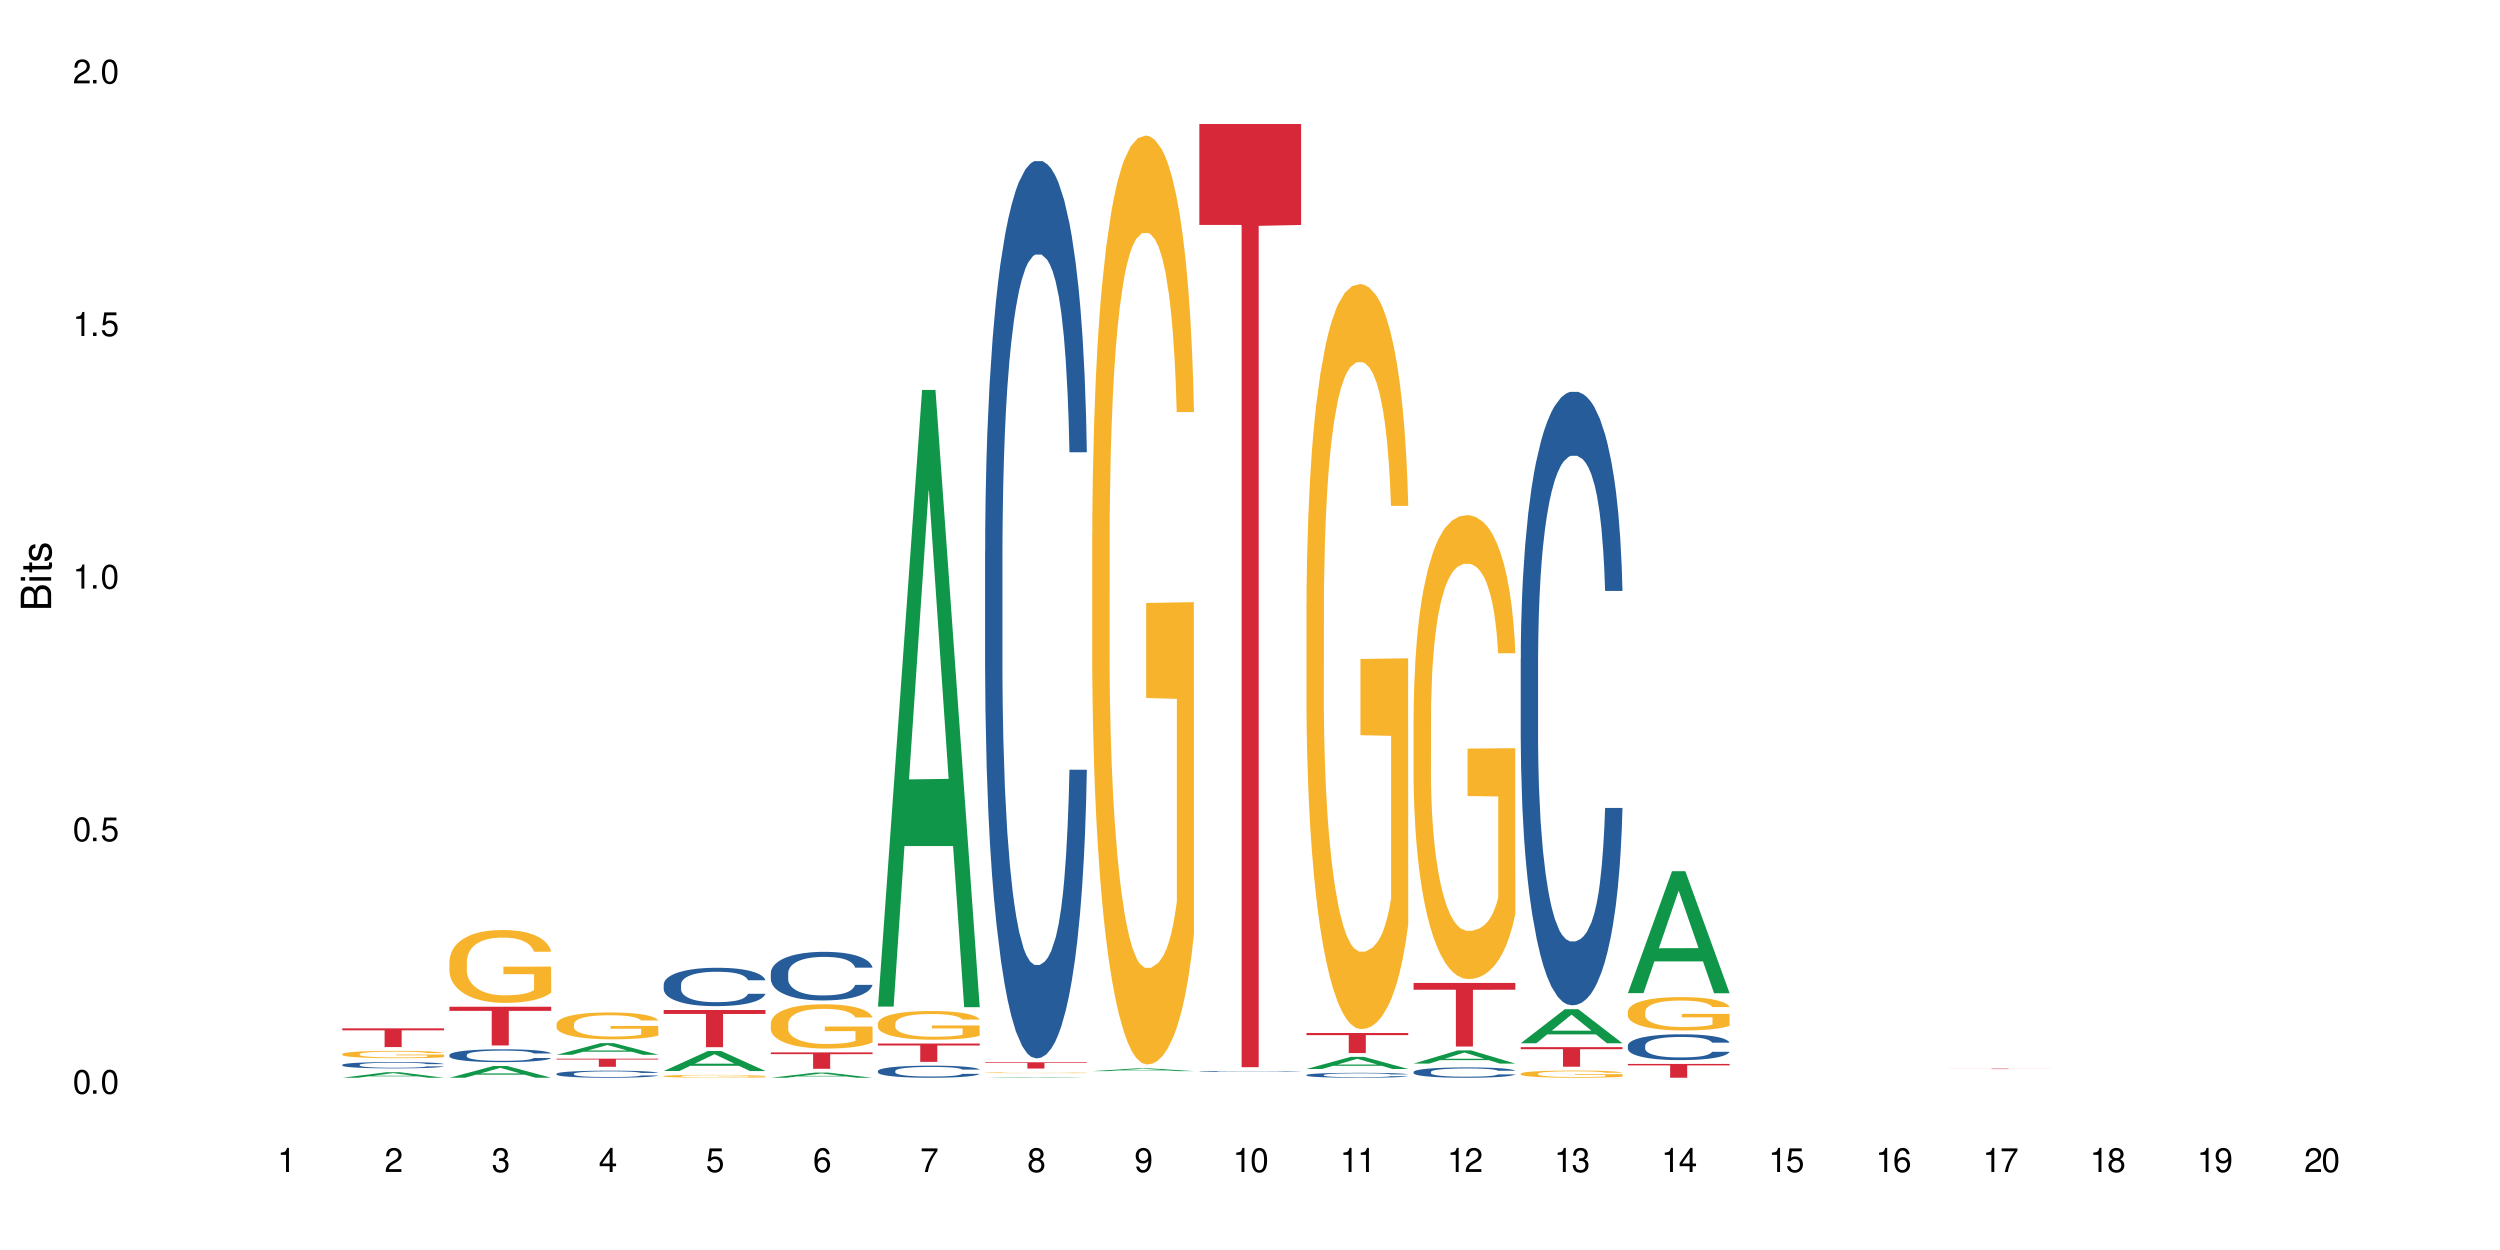<?xml version="1.0" encoding="UTF-8"?>
<svg xmlns="http://www.w3.org/2000/svg" xmlns:xlink="http://www.w3.org/1999/xlink" width="720" height="360" viewBox="0 0 720 360">
<defs>
<g>
<g id="glyph-0-0">
</g>
<g id="glyph-0-1">
<path d="M 2.641 -6.938 C 2 -6.938 1.422 -6.656 1.078 -6.172 C 0.641 -5.562 0.406 -4.641 0.406 -3.359 C 0.406 -1.016 1.188 0.219 2.641 0.219 C 4.078 0.219 4.859 -1.016 4.859 -3.297 C 4.859 -4.641 4.656 -5.547 4.203 -6.172 C 3.844 -6.656 3.281 -6.938 2.641 -6.938 Z M 2.641 -6.188 C 3.547 -6.188 4 -5.25 4 -3.375 C 4 -1.406 3.562 -0.484 2.625 -0.484 C 1.734 -0.484 1.281 -1.438 1.281 -3.344 C 1.281 -5.25 1.734 -6.188 2.641 -6.188 Z M 2.641 -6.188 "/>
</g>
<g id="glyph-0-2">
<path d="M 1.828 -1 L 0.828 -1 L 0.828 0 L 1.828 0 Z M 1.828 -1 "/>
</g>
<g id="glyph-0-3">
<path d="M 4.562 -6.797 L 1.062 -6.797 L 0.547 -3.094 L 1.328 -3.094 C 1.719 -3.562 2.047 -3.734 2.578 -3.734 C 3.484 -3.734 4.062 -3.109 4.062 -2.094 C 4.062 -1.125 3.484 -0.531 2.578 -0.531 C 1.828 -0.531 1.375 -0.906 1.188 -1.672 L 0.328 -1.672 C 0.453 -1.109 0.547 -0.844 0.75 -0.594 C 1.125 -0.078 1.828 0.219 2.594 0.219 C 3.969 0.219 4.922 -0.781 4.922 -2.219 C 4.922 -3.562 4.031 -4.484 2.719 -4.484 C 2.25 -4.484 1.859 -4.359 1.469 -4.062 L 1.734 -5.969 L 4.562 -5.969 Z M 4.562 -6.797 "/>
</g>
<g id="glyph-0-4">
<path d="M 2.484 -4.938 L 2.484 0 L 3.328 0 L 3.328 -6.938 L 2.766 -6.938 C 2.469 -5.875 2.281 -5.734 0.984 -5.562 L 0.984 -4.938 Z M 2.484 -4.938 "/>
</g>
<g id="glyph-0-5">
<path d="M 4.859 -0.828 L 1.281 -0.828 C 1.359 -1.406 1.672 -1.781 2.5 -2.281 L 3.469 -2.828 C 4.406 -3.344 4.906 -4.062 4.906 -4.906 C 4.906 -5.484 4.672 -6.031 4.266 -6.406 C 3.859 -6.766 3.375 -6.938 2.719 -6.938 C 1.859 -6.938 1.219 -6.625 0.844 -6.031 C 0.609 -5.672 0.5 -5.234 0.484 -4.531 L 1.328 -4.531 C 1.359 -5.016 1.406 -5.281 1.531 -5.516 C 1.75 -5.938 2.188 -6.203 2.703 -6.203 C 3.469 -6.203 4.031 -5.641 4.031 -4.891 C 4.031 -4.344 3.719 -3.859 3.125 -3.516 L 2.234 -3 C 0.812 -2.172 0.406 -1.531 0.328 -0.016 L 4.859 -0.016 Z M 4.859 -0.828 "/>
</g>
<g id="glyph-0-6">
<path d="M 2.125 -3.188 L 2.578 -3.188 C 3.5 -3.188 3.984 -2.766 3.984 -1.922 C 3.984 -1.062 3.469 -0.531 2.594 -0.531 C 1.656 -0.531 1.203 -1 1.156 -2.016 L 0.312 -2.016 C 0.344 -1.453 0.438 -1.094 0.609 -0.781 C 0.953 -0.109 1.625 0.219 2.547 0.219 C 3.953 0.219 4.859 -0.625 4.859 -1.938 C 4.859 -2.828 4.516 -3.297 3.703 -3.594 C 4.344 -3.844 4.656 -4.328 4.656 -5.031 C 4.656 -6.219 3.875 -6.938 2.578 -6.938 C 1.203 -6.938 0.484 -6.172 0.453 -4.703 L 1.297 -4.703 C 1.312 -5.125 1.344 -5.359 1.453 -5.578 C 1.641 -5.969 2.062 -6.203 2.594 -6.203 C 3.344 -6.203 3.797 -5.75 3.797 -5 C 3.797 -4.516 3.609 -4.219 3.25 -4.047 C 3.016 -3.953 2.703 -3.922 2.125 -3.906 Z M 2.125 -3.188 "/>
</g>
<g id="glyph-0-7">
<path d="M 3.141 -1.672 L 3.141 0 L 3.984 0 L 3.984 -1.672 L 4.984 -1.672 L 4.984 -2.438 L 3.984 -2.438 L 3.984 -6.938 L 3.359 -6.938 L 0.266 -2.578 L 0.266 -1.672 Z M 3.141 -2.438 L 1 -2.438 L 3.141 -5.5 Z M 3.141 -2.438 "/>
</g>
<g id="glyph-0-8">
<path d="M 4.781 -5.125 C 4.609 -6.266 3.891 -6.938 2.844 -6.938 C 2.094 -6.938 1.422 -6.578 1.031 -5.953 C 0.594 -5.266 0.406 -4.422 0.406 -3.172 C 0.406 -2 0.578 -1.25 0.984 -0.641 C 1.359 -0.078 1.953 0.219 2.703 0.219 C 3.984 0.219 4.922 -0.75 4.922 -2.094 C 4.922 -3.375 4.062 -4.281 2.844 -4.281 C 2.172 -4.281 1.641 -4.031 1.281 -3.516 C 1.281 -5.234 1.828 -6.188 2.797 -6.188 C 3.391 -6.188 3.797 -5.797 3.938 -5.125 Z M 2.734 -3.531 C 3.547 -3.531 4.062 -2.953 4.062 -2.031 C 4.062 -1.156 3.484 -0.531 2.703 -0.531 C 1.922 -0.531 1.328 -1.188 1.328 -2.078 C 1.328 -2.938 1.906 -3.531 2.734 -3.531 Z M 2.734 -3.531 "/>
</g>
<g id="glyph-0-9">
<path d="M 4.984 -6.797 L 0.438 -6.797 L 0.438 -5.969 L 4.109 -5.969 C 2.5 -3.656 1.828 -2.234 1.328 0 L 2.219 0 C 2.594 -2.172 3.453 -4.047 4.984 -6.094 Z M 4.984 -6.797 "/>
</g>
<g id="glyph-0-10">
<path d="M 3.75 -3.656 C 4.469 -4.094 4.688 -4.438 4.688 -5.078 C 4.688 -6.172 3.844 -6.938 2.641 -6.938 C 1.438 -6.938 0.594 -6.172 0.594 -5.094 C 0.594 -4.438 0.812 -4.094 1.516 -3.656 C 0.734 -3.266 0.359 -2.703 0.359 -1.922 C 0.359 -0.656 1.281 0.219 2.641 0.219 C 3.984 0.219 4.922 -0.656 4.922 -1.922 C 4.922 -2.703 4.531 -3.266 3.75 -3.656 Z M 2.641 -6.188 C 3.359 -6.188 3.812 -5.75 3.812 -5.062 C 3.812 -4.406 3.344 -3.984 2.641 -3.984 C 1.922 -3.984 1.453 -4.406 1.453 -5.078 C 1.453 -5.75 1.922 -6.188 2.641 -6.188 Z M 2.641 -3.266 C 3.484 -3.266 4.062 -2.719 4.062 -1.906 C 4.062 -1.078 3.484 -0.531 2.625 -0.531 C 1.797 -0.531 1.219 -1.094 1.219 -1.906 C 1.219 -2.719 1.781 -3.266 2.641 -3.266 Z M 2.641 -3.266 "/>
</g>
<g id="glyph-0-11">
<path d="M 0.516 -1.578 C 0.672 -0.453 1.406 0.219 2.438 0.219 C 3.188 0.219 3.859 -0.141 4.266 -0.766 C 4.688 -1.453 4.891 -2.297 4.891 -3.547 C 4.891 -4.719 4.703 -5.453 4.312 -6.078 C 3.938 -6.641 3.344 -6.938 2.594 -6.938 C 1.297 -6.938 0.359 -5.969 0.359 -4.625 C 0.359 -3.344 1.234 -2.453 2.453 -2.453 C 3.094 -2.453 3.578 -2.672 4.016 -3.203 C 4 -1.484 3.469 -0.531 2.5 -0.531 C 1.906 -0.531 1.484 -0.906 1.359 -1.578 Z M 2.578 -6.203 C 3.375 -6.203 3.969 -5.531 3.969 -4.641 C 3.969 -3.797 3.391 -3.188 2.547 -3.188 C 1.734 -3.188 1.234 -3.766 1.234 -4.688 C 1.234 -5.562 1.797 -6.203 2.578 -6.203 Z M 2.578 -6.203 "/>
</g>
<g id="glyph-1-0">
</g>
<g id="glyph-1-1">
<path d="M 0 -0.953 L 0 -4.891 C 0 -5.719 -0.234 -6.344 -0.734 -6.797 C -1.188 -7.234 -1.812 -7.469 -2.5 -7.469 C -3.547 -7.469 -4.188 -7 -4.625 -5.875 C -4.984 -6.688 -5.625 -7.094 -6.531 -7.094 C -7.172 -7.094 -7.734 -6.859 -8.141 -6.391 C -8.562 -5.922 -8.75 -5.344 -8.75 -4.5 L -8.75 -0.953 Z M -4.984 -2.062 L -7.766 -2.062 L -7.766 -4.219 C -7.766 -4.844 -7.688 -5.203 -7.453 -5.5 C -7.219 -5.812 -6.859 -5.969 -6.375 -5.969 C -5.891 -5.969 -5.531 -5.812 -5.297 -5.5 C -5.062 -5.203 -4.984 -4.844 -4.984 -4.219 Z M -0.984 -2.062 L -4 -2.062 L -4 -4.781 C -4 -5.766 -3.438 -6.359 -2.484 -6.359 C -1.547 -6.359 -0.984 -5.766 -0.984 -4.781 Z M -0.984 -2.062 "/>
</g>
<g id="glyph-1-2">
<path d="M -6.281 -1.797 L -6.281 -0.797 L 0 -0.797 L 0 -1.797 Z M -8.75 -1.797 L -8.75 -0.797 L -7.484 -0.797 L -7.484 -1.797 Z M -8.75 -1.797 "/>
</g>
<g id="glyph-1-3">
<path d="M -6.281 -3.047 L -6.281 -2.016 L -8.016 -2.016 L -8.016 -1.016 L -6.281 -1.016 L -6.281 -0.172 L -5.469 -0.172 L -5.469 -1.016 L -0.719 -1.016 C -0.078 -1.016 0.281 -1.453 0.281 -2.234 C 0.281 -2.5 0.25 -2.719 0.188 -3.047 L -0.641 -3.047 C -0.609 -2.906 -0.594 -2.766 -0.594 -2.562 C -0.594 -2.141 -0.719 -2.016 -1.156 -2.016 L -5.469 -2.016 L -5.469 -3.047 Z M -6.281 -3.047 "/>
</g>
<g id="glyph-1-4">
<path d="M -4.531 -5.25 C -5.766 -5.25 -6.469 -4.422 -6.469 -2.969 C -6.469 -1.516 -5.719 -0.562 -4.547 -0.562 C -3.562 -0.562 -3.094 -1.062 -2.734 -2.562 L -2.516 -3.484 C -2.344 -4.188 -2.094 -4.469 -1.641 -4.469 C -1.047 -4.469 -0.641 -3.875 -0.641 -3 C -0.641 -2.453 -0.797 -2 -1.062 -1.75 C -1.25 -1.594 -1.422 -1.531 -1.875 -1.469 L -1.875 -0.406 C -0.422 -0.453 0.281 -1.266 0.281 -2.922 C 0.281 -4.5 -0.5 -5.516 -1.719 -5.516 C -2.656 -5.516 -3.172 -4.984 -3.469 -3.734 L -3.703 -2.766 C -3.891 -1.953 -4.156 -1.609 -4.594 -1.609 C -5.188 -1.609 -5.547 -2.125 -5.547 -2.938 C -5.547 -3.75 -5.203 -4.172 -4.531 -4.203 Z M -4.531 -5.25 "/>
</g>
</g>
</defs>
<rect x="-72" y="-36" width="864" height="432" fill="rgb(100%, 100%, 100%)" fill-opacity="1"/>
<path fill-rule="nonzero" fill="rgb(6.275%, 58.824%, 28.235%)" fill-opacity="1" d="M 98.582 310.391 L 98.613 310.391 L 111.297 308.797 L 115.148 308.797 L 127.895 310.395 L 123.418 310.395 L 120.223 309.977 L 106.223 309.977 L 103.094 310.391 L 98.582 310.391 L 107.57 309.805 L 118.938 309.805 L 113.27 309.059 L 113.207 309.059 L 113.145 309.062 L 107.539 309.805 L 107.57 309.805 Z M 98.582 310.391 "/>
<path fill-rule="nonzero" fill="rgb(14.51%, 36.078%, 60%)" fill-opacity="1" d="M 98.582 306.664 L 98.621 306.664 L 98.621 306.621 L 98.727 306.559 L 98.977 306.48 L 99.227 306.426 L 99.871 306.324 L 100.766 306.23 L 101.695 306.156 L 102.371 306.113 L 102.98 306.082 L 104.375 306.02 L 105.27 305.988 L 106.234 305.957 L 107.414 305.93 L 108.27 305.914 L 110.199 305.887 L 111.629 305.875 L 112.738 305.871 L 115.133 305.871 L 116.562 305.875 L 117.602 305.887 L 118.742 305.898 L 119.707 305.914 L 121.391 305.949 L 122.891 305.996 L 123.57 306.023 L 124.641 306.074 L 125.465 306.125 L 126.035 306.168 L 126.68 306.23 L 127.25 306.305 L 127.68 306.391 L 127.895 306.461 L 122.891 306.461 L 122.641 306.395 L 122.355 306.344 L 121.816 306.277 L 121.281 306.227 L 120.531 306.18 L 119.852 306.148 L 118.922 306.117 L 118.102 306.094 L 117.242 306.082 L 116.422 306.07 L 114.848 306.059 L 113.023 306.059 L 112.344 306.062 L 110.953 306.078 L 110.199 306.09 L 109.129 306.113 L 108.379 306.133 L 107.484 306.168 L 106.875 306.195 L 106.125 306.238 L 105.59 306.277 L 104.98 306.332 L 104.625 306.375 L 104.305 306.422 L 104.016 306.477 L 103.801 306.535 L 103.66 306.598 L 103.59 306.656 L 103.59 306.914 L 103.66 306.973 L 103.84 307.043 L 104.305 307.145 L 104.98 307.234 L 105.77 307.305 L 106.52 307.355 L 106.949 307.379 L 107.52 307.406 L 108.414 307.438 L 109.699 307.473 L 110.449 307.484 L 111.594 307.5 L 112.773 307.504 L 114.348 307.504 L 115.742 307.5 L 116.672 307.488 L 117.637 307.477 L 118.957 307.449 L 119.781 307.422 L 120.496 307.391 L 121.031 307.359 L 121.391 307.332 L 121.926 307.281 L 122.355 307.223 L 122.676 307.164 L 122.891 307.109 L 127.895 307.109 L 127.68 307.176 L 127.359 307.238 L 127.035 307.289 L 126.535 307.348 L 125.965 307.398 L 125.141 307.457 L 124.461 307.496 L 123.57 307.535 L 122.746 307.566 L 121.852 307.598 L 120.531 307.629 L 119.672 307.648 L 118.742 307.66 L 117.637 307.676 L 116.242 307.688 L 114.742 307.695 L 113.348 307.695 L 111.844 307.691 L 110.738 307.684 L 109.27 307.672 L 107.449 307.641 L 106.125 307.609 L 105.09 307.578 L 104.195 307.543 L 103.195 307.5 L 101.906 307.426 L 101.121 307.367 L 100.586 307.32 L 99.977 307.258 L 99.551 307.199 L 99.047 307.105 L 98.691 306.984 L 98.582 306.895 Z M 98.582 306.664 "/>
<path fill-rule="nonzero" fill="rgb(96.863%, 70.196%, 16.863%)" fill-opacity="1" d="M 98.582 303.559 L 98.621 303.555 L 98.621 303.516 L 98.762 303.43 L 99.121 303.309 L 99.586 303.211 L 100.086 303.133 L 100.406 303.094 L 100.941 303.035 L 101.406 302.992 L 102.586 302.906 L 104.09 302.824 L 104.91 302.789 L 105.84 302.758 L 107.164 302.719 L 107.77 302.707 L 109.629 302.676 L 111.738 302.656 L 114.062 302.652 L 115.133 302.652 L 116.598 302.66 L 118.602 302.68 L 119.746 302.699 L 120.637 302.719 L 121.566 302.746 L 122.711 302.785 L 123.785 302.832 L 124.641 302.875 L 125.5 302.934 L 126.215 302.996 L 126.82 303.062 L 127.359 303.145 L 127.68 303.215 L 127.895 303.281 L 122.926 303.281 L 122.641 303.215 L 122.316 303.16 L 121.781 303.098 L 121.246 303.051 L 120.711 303.016 L 119.707 302.965 L 118.852 302.934 L 117.777 302.906 L 116.742 302.887 L 115.562 302.875 L 114.848 302.871 L 112.953 302.871 L 111.238 302.887 L 110.238 302.902 L 109.523 302.918 L 108.52 302.945 L 107.914 302.969 L 107.555 302.984 L 106.484 303.047 L 105.77 303.098 L 105.375 303.137 L 104.875 303.195 L 104.516 303.246 L 104.125 303.324 L 103.91 303.383 L 103.625 303.512 L 103.59 303.859 L 103.695 303.934 L 103.91 304.012 L 104.195 304.082 L 104.625 304.156 L 105.055 304.211 L 105.805 304.289 L 106.449 304.336 L 106.949 304.371 L 107.914 304.422 L 108.305 304.441 L 109.234 304.477 L 110.199 304.504 L 111.379 304.523 L 112.273 304.535 L 113.703 304.547 L 115.527 304.547 L 117.672 304.535 L 119.031 304.52 L 119.957 304.504 L 120.566 304.492 L 121.316 304.469 L 121.852 304.449 L 122.355 304.43 L 122.961 304.395 L 122.961 303.934 L 114.133 303.934 L 114.133 303.715 L 127.859 303.715 L 127.895 304.469 L 127.145 304.52 L 126.215 304.57 L 125.32 304.609 L 124.391 304.645 L 123.07 304.68 L 121.996 304.703 L 120.352 304.73 L 118.852 304.746 L 117.277 304.758 L 115.883 304.766 L 114.238 304.766 L 112.773 304.762 L 111.203 304.75 L 109.949 304.734 L 108.809 304.715 L 107.664 304.691 L 106.234 304.652 L 105.305 304.617 L 104.34 304.578 L 103.375 304.527 L 102.516 304.477 L 101.945 304.438 L 101.371 304.391 L 100.766 304.332 L 100.191 304.266 L 99.762 304.207 L 99.371 304.141 L 99.086 304.074 L 98.797 303.988 L 98.656 303.918 L 98.582 303.859 Z M 98.582 303.559 "/>
<path fill-rule="nonzero" fill="rgb(83.922%, 15.686%, 22.353%)" fill-opacity="1" d="M 98.582 296.152 L 127.895 296.152 L 127.895 296.727 L 115.68 296.734 L 115.68 301.547 L 110.766 301.547 L 110.766 296.738 L 110.691 296.727 L 98.582 296.727 Z M 98.582 296.152 "/>
<path fill-rule="nonzero" fill="rgb(6.275%, 58.824%, 28.235%)" fill-opacity="1" d="M 129.438 310.391 L 129.469 310.387 L 142.152 307 L 146.004 307 L 158.746 310.395 L 154.27 310.395 L 151.074 309.508 L 137.078 309.508 L 133.945 310.391 L 129.438 310.391 L 138.426 309.141 L 149.793 309.137 L 144.125 307.555 L 144.062 307.551 L 143.996 307.562 L 138.395 309.137 L 138.426 309.141 Z M 129.438 310.391 "/>
<path fill-rule="nonzero" fill="rgb(14.51%, 36.078%, 60%)" fill-opacity="1" d="M 129.438 303.809 L 129.473 303.805 L 129.473 303.723 L 129.578 303.594 L 129.828 303.434 L 130.082 303.32 L 130.723 303.121 L 131.617 302.93 L 132.547 302.781 L 133.227 302.691 L 133.832 302.625 L 135.227 302.5 L 136.121 302.434 L 137.086 302.379 L 138.266 302.32 L 139.125 302.285 L 141.055 302.23 L 142.484 302.207 L 143.59 302.199 L 145.988 302.199 L 147.418 302.211 L 148.453 302.23 L 149.598 302.258 L 150.562 302.285 L 152.242 302.359 L 153.742 302.457 L 154.422 302.508 L 155.496 302.613 L 156.316 302.715 L 156.887 302.805 L 157.531 302.93 L 158.105 303.082 L 158.531 303.254 L 158.746 303.398 L 153.742 303.398 L 153.492 303.262 L 153.207 303.16 L 152.672 303.02 L 152.133 302.922 L 151.383 302.824 L 150.703 302.758 L 149.773 302.695 L 148.953 302.656 L 148.094 302.625 L 147.273 302.605 L 145.699 302.582 L 143.879 302.582 L 143.199 302.59 L 141.805 302.617 L 141.055 302.641 L 139.98 302.688 L 139.23 302.734 L 138.336 302.801 L 137.73 302.859 L 136.98 302.945 L 136.441 303.023 L 135.836 303.137 L 135.477 303.219 L 135.156 303.312 L 134.871 303.426 L 134.656 303.543 L 134.512 303.668 L 134.441 303.789 L 134.441 304.316 L 134.512 304.438 L 134.691 304.578 L 135.156 304.785 L 135.836 304.965 L 136.621 305.105 L 137.371 305.207 L 137.801 305.254 L 138.371 305.309 L 139.266 305.375 L 140.555 305.445 L 141.305 305.473 L 142.449 305.5 L 143.629 305.512 L 145.199 305.512 L 146.594 305.5 L 147.523 305.48 L 148.488 305.453 L 149.812 305.398 L 150.633 305.344 L 151.348 305.277 L 151.883 305.215 L 152.242 305.16 L 152.777 305.055 L 153.207 304.941 L 153.527 304.82 L 153.742 304.707 L 158.746 304.707 L 158.531 304.844 L 158.211 304.973 L 157.891 305.07 L 157.391 305.191 L 156.816 305.297 L 155.996 305.414 L 155.316 305.492 L 154.422 305.574 L 153.602 305.641 L 152.707 305.699 L 151.383 305.766 L 150.527 305.801 L 149.598 305.828 L 148.488 305.855 L 147.094 305.879 L 145.594 305.895 L 144.199 305.898 L 142.699 305.891 L 141.59 305.875 L 140.125 305.848 L 138.301 305.785 L 136.98 305.723 L 135.941 305.656 L 135.047 305.59 L 134.047 305.5 L 132.762 305.348 L 131.977 305.234 L 131.438 305.141 L 130.832 305.008 L 130.402 304.891 L 129.902 304.699 L 129.543 304.461 L 129.438 304.273 Z M 129.438 303.809 "/>
<path fill-rule="nonzero" fill="rgb(96.863%, 70.196%, 16.863%)" fill-opacity="1" d="M 129.438 276.832 L 129.473 276.812 L 129.473 276.43 L 129.617 275.566 L 129.973 274.379 L 130.438 273.402 L 130.938 272.637 L 131.258 272.234 L 131.797 271.656 L 132.262 271.238 L 133.441 270.375 L 134.941 269.57 L 135.762 269.223 L 136.691 268.898 L 138.016 268.535 L 138.625 268.398 L 140.48 268.094 L 142.59 267.902 L 144.914 267.844 L 145.988 267.863 L 147.453 267.941 L 149.453 268.152 L 150.598 268.344 L 151.492 268.535 L 152.422 268.785 L 153.562 269.168 L 154.637 269.625 L 155.496 270.086 L 156.352 270.66 L 157.066 271.273 L 157.676 271.945 L 158.211 272.75 L 158.531 273.422 L 158.746 274.094 L 153.777 274.094 L 153.492 273.422 L 153.172 272.902 L 152.637 272.27 L 152.098 271.812 L 151.562 271.449 L 150.562 270.949 L 149.703 270.641 L 148.633 270.375 L 147.594 270.203 L 146.414 270.086 L 145.699 270.047 L 143.805 270.047 L 142.09 270.184 L 141.09 270.336 L 140.375 270.488 L 139.375 270.777 L 138.766 271.008 L 138.41 271.16 L 137.336 271.754 L 136.621 272.289 L 136.227 272.656 L 135.727 273.23 L 135.371 273.746 L 134.977 274.512 L 134.762 275.09 L 134.477 276.391 L 134.441 279.84 L 134.547 280.57 L 134.762 281.355 L 135.047 282.047 L 135.477 282.773 L 135.906 283.328 L 136.656 284.078 L 137.301 284.574 L 137.801 284.902 L 138.766 285.418 L 139.16 285.59 L 140.09 285.934 L 141.055 286.203 L 142.234 286.434 L 143.125 286.547 L 144.555 286.645 L 146.379 286.645 L 148.523 286.531 L 149.883 286.375 L 150.812 286.223 L 151.418 286.09 L 152.172 285.879 L 152.707 285.688 L 153.207 285.477 L 153.812 285.148 L 153.812 280.57 L 144.984 280.551 L 144.984 278.402 L 158.711 278.383 L 158.746 285.879 L 157.996 286.395 L 157.066 286.895 L 156.172 287.277 L 155.242 287.602 L 153.922 287.965 L 152.848 288.195 L 151.203 288.465 L 149.703 288.637 L 148.133 288.754 L 146.738 288.809 L 145.094 288.828 L 143.629 288.789 L 142.055 288.676 L 140.805 288.523 L 139.66 288.332 L 138.516 288.082 L 137.086 287.68 L 136.156 287.355 L 135.191 286.949 L 134.227 286.473 L 133.367 285.953 L 132.797 285.551 L 132.227 285.094 L 131.617 284.516 L 131.047 283.867 L 130.617 283.273 L 130.223 282.602 L 129.938 281.969 L 129.652 281.105 L 129.508 280.418 L 129.438 279.82 Z M 129.438 276.832 "/>
<path fill-rule="nonzero" fill="rgb(83.922%, 15.686%, 22.353%)" fill-opacity="1" d="M 129.438 289.934 L 158.746 289.934 L 158.746 291.129 L 146.531 291.137 L 146.531 301.094 L 141.617 301.094 L 141.617 291.148 L 141.547 291.129 L 129.438 291.129 Z M 129.438 289.934 "/>
<path fill-rule="nonzero" fill="rgb(6.275%, 58.824%, 28.235%)" fill-opacity="1" d="M 160.289 303.781 L 160.32 303.777 L 173.004 300.426 L 176.855 300.426 L 189.602 303.781 L 185.121 303.781 L 181.93 302.906 L 167.93 302.906 L 164.801 303.781 L 160.289 303.781 L 169.277 302.543 L 180.645 302.543 L 174.977 300.977 L 174.914 300.973 L 174.852 300.98 L 169.246 302.543 L 169.277 302.543 Z M 160.289 303.781 "/>
<path fill-rule="nonzero" fill="rgb(14.51%, 36.078%, 60%)" fill-opacity="1" d="M 160.289 309.238 L 160.324 309.238 L 160.324 309.191 L 160.434 309.121 L 160.684 309.031 L 160.934 308.969 L 161.578 308.859 L 162.469 308.754 L 163.398 308.672 L 164.078 308.625 L 164.688 308.586 L 166.082 308.516 L 166.973 308.48 L 167.938 308.449 L 169.117 308.418 L 169.977 308.398 L 171.906 308.371 L 173.336 308.355 L 174.445 308.352 L 176.84 308.352 L 178.27 308.359 L 179.305 308.367 L 180.449 308.383 L 181.414 308.398 L 183.094 308.441 L 184.598 308.492 L 185.273 308.523 L 186.348 308.582 L 187.168 308.637 L 187.742 308.684 L 188.383 308.754 L 188.957 308.836 L 189.387 308.934 L 189.602 309.012 L 184.598 309.012 L 184.344 308.938 L 184.059 308.879 L 183.523 308.805 L 182.988 308.75 L 182.238 308.695 L 181.559 308.66 L 180.629 308.625 L 179.805 308.602 L 178.949 308.586 L 178.125 308.574 L 176.555 308.562 L 174.73 308.562 L 174.051 308.566 L 172.656 308.582 L 171.906 308.594 L 170.836 308.621 L 170.082 308.645 L 169.191 308.684 L 168.582 308.715 L 167.832 308.762 L 167.297 308.805 L 166.688 308.867 L 166.332 308.914 L 166.008 308.965 L 165.723 309.027 L 165.508 309.094 L 165.367 309.164 L 165.293 309.23 L 165.293 309.52 L 165.367 309.586 L 165.543 309.664 L 166.008 309.777 L 166.688 309.879 L 167.473 309.957 L 168.227 310.012 L 168.652 310.039 L 169.227 310.066 L 170.121 310.105 L 171.406 310.145 L 172.156 310.156 L 173.301 310.172 L 174.48 310.18 L 176.055 310.18 L 177.445 310.172 L 178.375 310.164 L 179.34 310.148 L 180.664 310.117 L 181.484 310.086 L 182.199 310.051 L 182.738 310.016 L 183.094 309.984 L 183.629 309.93 L 184.059 309.863 L 184.383 309.801 L 184.598 309.734 L 189.602 309.734 L 189.387 309.812 L 189.062 309.883 L 188.742 309.938 L 188.242 310.004 L 187.668 310.062 L 186.848 310.125 L 186.168 310.168 L 185.273 310.215 L 184.453 310.25 L 183.559 310.281 L 182.238 310.32 L 181.379 310.34 L 180.449 310.355 L 179.34 310.371 L 177.949 310.383 L 176.445 310.391 L 175.051 310.395 L 173.551 310.391 L 172.441 310.383 L 170.977 310.363 L 169.152 310.332 L 167.832 310.297 L 166.797 310.262 L 165.902 310.223 L 164.902 310.172 L 163.613 310.09 L 162.828 310.027 L 162.293 309.977 L 161.684 309.902 L 161.254 309.836 L 160.754 309.73 L 160.398 309.602 L 160.289 309.496 Z M 160.289 309.238 "/>
<path fill-rule="nonzero" fill="rgb(96.863%, 70.196%, 16.863%)" fill-opacity="1" d="M 160.289 294.898 L 160.324 294.895 L 160.324 294.75 L 160.469 294.434 L 160.824 293.996 L 161.289 293.637 L 161.789 293.352 L 162.113 293.203 L 162.648 292.992 L 163.113 292.836 L 164.293 292.52 L 165.793 292.223 L 166.617 292.094 L 167.547 291.977 L 168.867 291.84 L 169.477 291.793 L 171.336 291.68 L 173.445 291.605 L 175.766 291.586 L 176.84 291.594 L 178.305 291.621 L 180.305 291.699 L 181.449 291.77 L 182.344 291.84 L 183.273 291.934 L 184.418 292.074 L 185.488 292.242 L 186.348 292.414 L 187.207 292.625 L 187.922 292.852 L 188.527 293.098 L 189.062 293.395 L 189.387 293.641 L 189.602 293.891 L 184.633 293.891 L 184.344 293.641 L 184.023 293.453 L 183.488 293.219 L 182.953 293.047 L 182.414 292.914 L 181.414 292.73 L 180.559 292.617 L 179.484 292.52 L 178.449 292.457 L 177.27 292.414 L 176.555 292.398 L 174.66 292.398 L 172.941 292.449 L 171.941 292.504 L 171.227 292.562 L 170.227 292.668 L 169.617 292.754 L 169.262 292.809 L 168.188 293.027 L 167.473 293.227 L 167.082 293.359 L 166.582 293.57 L 166.223 293.762 L 165.828 294.047 L 165.617 294.258 L 165.328 294.738 L 165.293 296.008 L 165.402 296.277 L 165.617 296.566 L 165.902 296.82 L 166.332 297.09 L 166.758 297.297 L 167.512 297.57 L 168.152 297.754 L 168.652 297.875 L 169.617 298.066 L 170.012 298.129 L 170.941 298.258 L 171.906 298.355 L 173.086 298.441 L 173.98 298.48 L 175.41 298.52 L 177.234 298.52 L 179.379 298.477 L 180.734 298.418 L 181.664 298.363 L 182.273 298.312 L 183.023 298.234 L 183.559 298.164 L 184.059 298.086 L 184.668 297.965 L 184.668 296.277 L 175.84 296.27 L 175.84 295.48 L 189.562 295.473 L 189.602 298.234 L 188.848 298.426 L 187.922 298.609 L 187.027 298.75 L 186.098 298.871 L 184.773 299.004 L 183.703 299.09 L 182.059 299.188 L 180.559 299.254 L 178.984 299.293 L 177.59 299.316 L 175.945 299.324 L 174.48 299.309 L 172.906 299.266 L 171.656 299.211 L 170.512 299.141 L 169.367 299.047 L 167.938 298.898 L 167.008 298.777 L 166.043 298.629 L 165.078 298.453 L 164.223 298.262 L 163.648 298.113 L 163.078 297.945 L 162.469 297.734 L 161.898 297.492 L 161.469 297.273 L 161.074 297.027 L 160.789 296.793 L 160.504 296.477 L 160.359 296.223 L 160.289 296.004 Z M 160.289 294.898 "/>
<path fill-rule="nonzero" fill="rgb(83.922%, 15.686%, 22.353%)" fill-opacity="1" d="M 160.289 304.887 L 189.602 304.887 L 189.602 305.141 L 177.383 305.141 L 177.383 307.246 L 172.469 307.246 L 172.469 305.145 L 172.398 305.141 L 160.289 305.141 Z M 160.289 304.887 "/>
<path fill-rule="nonzero" fill="rgb(6.275%, 58.824%, 28.235%)" fill-opacity="1" d="M 191.145 308.457 L 191.176 308.449 L 203.855 302.691 L 207.707 302.691 L 220.453 308.461 L 215.977 308.461 L 212.781 306.957 L 198.785 306.957 L 195.652 308.457 L 191.145 308.457 L 200.129 306.332 L 211.496 306.328 L 205.828 303.633 L 205.766 303.629 L 205.703 303.645 L 200.098 306.328 L 200.129 306.332 Z M 191.145 308.457 "/>
<path fill-rule="nonzero" fill="rgb(14.51%, 36.078%, 60%)" fill-opacity="1" d="M 191.145 283.531 L 191.18 283.523 L 191.18 283.281 L 191.285 282.895 L 191.535 282.41 L 191.785 282.078 L 192.43 281.484 L 193.324 280.906 L 194.254 280.465 L 194.93 280.199 L 195.539 280 L 196.934 279.625 L 197.828 279.434 L 198.793 279.262 L 199.973 279.09 L 200.828 278.988 L 202.758 278.828 L 204.188 278.758 L 205.297 278.727 L 207.691 278.727 L 209.121 278.77 L 210.16 278.816 L 211.301 278.898 L 212.266 278.988 L 213.949 279.211 L 215.449 279.496 L 216.129 279.656 L 217.199 279.969 L 218.023 280.273 L 218.594 280.535 L 219.238 280.906 L 219.809 281.363 L 220.238 281.875 L 220.453 282.309 L 215.449 282.309 L 215.199 281.906 L 214.914 281.594 L 214.375 281.18 L 213.84 280.887 L 213.09 280.594 L 212.41 280.402 L 211.48 280.211 L 210.66 280.09 L 209.801 280 L 208.98 279.938 L 207.406 279.879 L 205.582 279.879 L 204.902 279.898 L 203.512 279.98 L 202.758 280.051 L 201.688 280.191 L 200.938 280.32 L 200.043 280.523 L 199.434 280.695 L 198.684 280.957 L 198.148 281.191 L 197.539 281.523 L 197.184 281.777 L 196.863 282.059 L 196.574 282.391 L 196.359 282.746 L 196.219 283.117 L 196.148 283.48 L 196.148 285.047 L 196.219 285.41 L 196.398 285.832 L 196.863 286.449 L 197.539 286.984 L 198.328 287.406 L 199.078 287.711 L 199.508 287.852 L 200.078 288.012 L 200.973 288.215 L 202.258 288.418 L 203.008 288.496 L 204.152 288.578 L 205.332 288.617 L 206.906 288.617 L 208.301 288.578 L 209.23 288.527 L 210.195 288.445 L 211.516 288.277 L 212.34 288.113 L 213.055 287.922 L 213.59 287.73 L 213.949 287.57 L 214.484 287.258 L 214.914 286.914 L 215.234 286.559 L 215.449 286.215 L 220.453 286.215 L 220.238 286.621 L 219.918 287.016 L 219.594 287.305 L 219.094 287.66 L 218.523 287.973 L 217.699 288.324 L 217.02 288.559 L 216.129 288.809 L 215.305 289.004 L 214.414 289.172 L 213.09 289.375 L 212.23 289.477 L 211.301 289.566 L 210.195 289.648 L 208.801 289.719 L 207.301 289.758 L 205.906 289.77 L 204.402 289.75 L 203.297 289.707 L 201.832 289.617 L 200.008 289.438 L 198.684 289.246 L 197.648 289.051 L 196.754 288.852 L 195.754 288.578 L 194.469 288.133 L 193.68 287.793 L 193.145 287.508 L 192.535 287.113 L 192.109 286.762 L 191.605 286.195 L 191.25 285.48 L 191.145 284.926 Z M 191.145 283.531 "/>
<path fill-rule="nonzero" fill="rgb(96.863%, 70.196%, 16.863%)" fill-opacity="1" d="M 191.145 309.918 L 191.18 309.918 L 191.18 309.902 L 191.32 309.871 L 191.68 309.824 L 192.145 309.785 L 192.645 309.754 L 192.965 309.738 L 193.5 309.715 L 193.965 309.699 L 195.145 309.664 L 196.648 309.633 L 197.469 309.621 L 198.398 309.605 L 199.723 309.594 L 200.328 309.586 L 202.188 309.574 L 204.297 309.566 L 207.691 309.566 L 209.156 309.57 L 211.16 309.578 L 212.305 309.586 L 213.195 309.594 L 214.125 309.602 L 215.27 309.617 L 216.344 309.637 L 217.199 309.652 L 218.059 309.676 L 218.773 309.699 L 219.379 309.727 L 219.918 309.758 L 220.238 309.785 L 220.453 309.812 L 215.484 309.812 L 215.199 309.785 L 214.875 309.766 L 214.34 309.738 L 213.27 309.707 L 212.266 309.688 L 211.41 309.676 L 210.336 309.664 L 209.301 309.656 L 208.121 309.652 L 205.512 309.652 L 203.797 309.656 L 202.797 309.664 L 202.082 309.668 L 201.078 309.68 L 200.473 309.691 L 200.113 309.695 L 199.043 309.719 L 198.328 309.742 L 197.934 309.754 L 197.434 309.777 L 197.074 309.797 L 196.684 309.828 L 196.469 309.852 L 196.184 309.902 L 196.148 310.039 L 196.254 310.066 L 196.469 310.098 L 196.754 310.125 L 197.184 310.152 L 197.613 310.176 L 198.363 310.207 L 199.008 310.227 L 199.508 310.238 L 200.473 310.258 L 200.863 310.266 L 201.793 310.277 L 202.758 310.289 L 203.938 310.297 L 204.832 310.305 L 206.262 310.309 L 208.086 310.309 L 210.23 310.301 L 211.59 310.297 L 212.52 310.289 L 213.125 310.285 L 213.875 310.277 L 214.414 310.27 L 214.914 310.262 L 215.52 310.246 L 215.52 310.066 L 206.691 310.066 L 206.691 309.98 L 220.418 309.98 L 220.453 310.277 L 219.703 310.297 L 218.773 310.316 L 217.879 310.332 L 216.949 310.344 L 215.629 310.359 L 214.555 310.367 L 212.91 310.379 L 211.41 310.387 L 209.836 310.391 L 208.441 310.391 L 206.797 310.395 L 205.332 310.391 L 203.762 310.387 L 202.508 310.383 L 201.367 310.375 L 200.223 310.363 L 198.793 310.348 L 197.863 310.336 L 196.898 310.32 L 195.934 310.301 L 195.074 310.281 L 194.504 310.266 L 193.93 310.246 L 193.324 310.223 L 192.75 310.195 L 192.32 310.172 L 191.93 310.148 L 191.645 310.121 L 191.355 310.09 L 191.215 310.062 L 191.145 310.039 Z M 191.145 309.918 "/>
<path fill-rule="nonzero" fill="rgb(83.922%, 15.686%, 22.353%)" fill-opacity="1" d="M 191.145 290.871 L 220.453 290.871 L 220.453 292.02 L 208.238 292.031 L 208.238 301.586 L 203.324 301.586 L 203.324 292.039 L 203.25 292.02 L 191.145 292.02 Z M 191.145 290.871 "/>
<path fill-rule="nonzero" fill="rgb(6.275%, 58.824%, 28.235%)" fill-opacity="1" d="M 221.996 310.391 L 222.027 310.391 L 234.711 308.918 L 238.562 308.918 L 251.305 310.395 L 246.828 310.395 L 243.633 310.008 L 229.637 310.008 L 226.504 310.391 L 221.996 310.391 L 230.984 309.848 L 242.352 309.848 L 236.684 309.16 L 236.621 309.16 L 236.559 309.164 L 230.953 309.848 L 230.984 309.848 Z M 221.996 310.391 "/>
<path fill-rule="nonzero" fill="rgb(14.51%, 36.078%, 60%)" fill-opacity="1" d="M 221.996 280.23 L 222.031 280.219 L 222.031 279.91 L 222.137 279.426 L 222.391 278.812 L 222.641 278.391 L 223.281 277.637 L 224.176 276.906 L 225.105 276.344 L 225.785 276.012 L 226.391 275.758 L 227.785 275.285 L 228.68 275.039 L 229.645 274.824 L 230.824 274.605 L 231.684 274.477 L 233.613 274.273 L 235.043 274.184 L 236.148 274.145 L 238.547 274.145 L 239.977 274.195 L 241.012 274.262 L 242.156 274.363 L 243.121 274.477 L 244.801 274.758 L 246.301 275.117 L 246.98 275.32 L 248.055 275.719 L 248.875 276.102 L 249.445 276.434 L 250.09 276.906 L 250.664 277.484 L 251.09 278.133 L 251.305 278.684 L 246.301 278.684 L 246.051 278.172 L 245.766 277.777 L 245.23 277.254 L 244.691 276.883 L 243.941 276.512 L 243.262 276.27 L 242.336 276.023 L 241.512 275.871 L 240.652 275.758 L 239.832 275.68 L 238.258 275.602 L 236.438 275.602 L 235.758 275.629 L 234.363 275.73 L 233.613 275.82 L 232.539 276 L 231.789 276.164 L 230.895 276.422 L 230.289 276.641 L 229.539 276.973 L 229 277.266 L 228.395 277.688 L 228.035 278.008 L 227.715 278.363 L 227.43 278.785 L 227.215 279.234 L 227.07 279.707 L 227 280.168 L 227 282.148 L 227.07 282.609 L 227.25 283.145 L 227.715 283.926 L 228.395 284.605 L 229.18 285.141 L 229.93 285.523 L 230.359 285.703 L 230.93 285.906 L 231.824 286.164 L 233.113 286.418 L 233.863 286.52 L 235.008 286.625 L 236.188 286.676 L 237.758 286.676 L 239.152 286.625 L 240.082 286.559 L 241.047 286.457 L 242.371 286.238 L 243.191 286.035 L 243.906 285.793 L 244.441 285.551 L 244.801 285.344 L 245.336 284.949 L 245.766 284.516 L 246.086 284.066 L 246.301 283.633 L 251.305 283.633 L 251.09 284.145 L 250.77 284.641 L 250.449 285.012 L 249.949 285.461 L 249.375 285.855 L 248.555 286.305 L 247.875 286.598 L 246.98 286.918 L 246.16 287.16 L 245.266 287.379 L 243.941 287.633 L 243.086 287.762 L 242.156 287.875 L 241.047 287.98 L 239.652 288.066 L 238.152 288.121 L 236.758 288.133 L 235.258 288.105 L 234.148 288.055 L 232.684 287.941 L 230.859 287.711 L 229.539 287.469 L 228.5 287.223 L 227.605 286.969 L 226.605 286.625 L 225.32 286.062 L 224.535 285.625 L 223.996 285.27 L 223.391 284.77 L 222.961 284.324 L 222.461 283.605 L 222.102 282.699 L 221.996 281.996 Z M 221.996 280.23 "/>
<path fill-rule="nonzero" fill="rgb(96.863%, 70.196%, 16.863%)" fill-opacity="1" d="M 221.996 294.699 L 222.031 294.688 L 222.031 294.453 L 222.176 293.93 L 222.531 293.207 L 222.996 292.613 L 223.496 292.148 L 223.82 291.902 L 224.355 291.555 L 224.82 291.297 L 226 290.773 L 227.5 290.285 L 228.32 290.074 L 229.25 289.875 L 230.574 289.656 L 231.184 289.574 L 233.039 289.387 L 235.148 289.27 L 237.473 289.234 L 238.547 289.246 L 240.012 289.293 L 242.012 289.422 L 243.156 289.539 L 244.051 289.656 L 244.98 289.805 L 246.121 290.039 L 247.195 290.32 L 248.055 290.598 L 248.91 290.949 L 249.625 291.32 L 250.234 291.727 L 250.77 292.219 L 251.09 292.625 L 251.305 293.031 L 246.336 293.031 L 246.051 292.625 L 245.73 292.309 L 245.195 291.926 L 244.656 291.645 L 244.121 291.426 L 243.121 291.121 L 242.262 290.938 L 241.191 290.773 L 240.152 290.668 L 238.973 290.598 L 238.258 290.574 L 236.363 290.574 L 234.648 290.656 L 233.648 290.75 L 232.934 290.844 L 231.934 291.016 L 231.324 291.156 L 230.969 291.25 L 229.895 291.613 L 229.18 291.938 L 228.785 292.16 L 228.285 292.508 L 227.93 292.824 L 227.535 293.289 L 227.32 293.637 L 227.035 294.43 L 227 296.527 L 227.105 296.969 L 227.32 297.445 L 227.605 297.867 L 228.035 298.309 L 228.465 298.648 L 229.215 299.102 L 229.859 299.402 L 230.359 299.602 L 231.324 299.918 L 231.719 300.02 L 232.648 300.23 L 233.613 300.395 L 234.793 300.535 L 235.688 300.602 L 237.117 300.66 L 238.938 300.66 L 241.082 300.59 L 242.441 300.5 L 243.371 300.406 L 243.977 300.324 L 244.73 300.195 L 245.266 300.078 L 245.766 299.949 L 246.375 299.754 L 246.375 296.969 L 237.543 296.957 L 237.543 295.652 L 251.27 295.641 L 251.305 300.195 L 250.555 300.512 L 249.625 300.812 L 248.73 301.047 L 247.805 301.242 L 246.48 301.465 L 245.406 301.605 L 243.766 301.77 L 242.262 301.871 L 240.691 301.941 L 239.297 301.977 L 237.652 301.988 L 236.188 301.965 L 234.613 301.895 L 233.363 301.805 L 232.219 301.688 L 231.074 301.535 L 229.645 301.289 L 228.715 301.094 L 227.75 300.848 L 226.785 300.559 L 225.926 300.242 L 225.355 299.996 L 224.785 299.719 L 224.176 299.367 L 223.605 298.973 L 223.176 298.613 L 222.781 298.203 L 222.496 297.82 L 222.211 297.297 L 222.066 296.875 L 221.996 296.516 Z M 221.996 294.699 "/>
<path fill-rule="nonzero" fill="rgb(83.922%, 15.686%, 22.353%)" fill-opacity="1" d="M 221.996 303.094 L 251.305 303.094 L 251.305 303.598 L 239.09 303.602 L 239.09 307.816 L 234.176 307.816 L 234.176 303.605 L 234.105 303.598 L 221.996 303.598 Z M 221.996 303.094 "/>
<path fill-rule="nonzero" fill="rgb(6.275%, 58.824%, 28.235%)" fill-opacity="1" d="M 252.848 289.906 L 252.879 289.742 L 265.562 112.297 L 269.414 112.297 L 282.16 290.074 L 277.68 290.074 L 274.488 243.668 L 260.488 243.668 L 257.359 289.906 L 252.848 289.906 L 261.836 224.473 L 273.203 224.305 L 267.535 141.34 L 267.473 141.176 L 267.41 141.676 L 261.805 224.305 L 261.836 224.473 Z M 252.848 289.906 "/>
<path fill-rule="nonzero" fill="rgb(14.51%, 36.078%, 60%)" fill-opacity="1" d="M 252.848 308.43 L 252.883 308.426 L 252.883 308.348 L 252.992 308.227 L 253.242 308.074 L 253.492 307.969 L 254.137 307.781 L 255.027 307.602 L 255.957 307.461 L 256.637 307.379 L 257.246 307.316 L 258.641 307.199 L 259.531 307.137 L 260.496 307.082 L 261.676 307.027 L 262.535 306.996 L 264.465 306.945 L 265.895 306.926 L 267.004 306.914 L 269.398 306.914 L 270.828 306.926 L 271.863 306.941 L 273.008 306.969 L 273.973 306.996 L 275.652 307.066 L 277.156 307.156 L 277.832 307.207 L 278.906 307.305 L 279.727 307.402 L 280.301 307.484 L 280.945 307.602 L 281.516 307.746 L 281.945 307.906 L 282.16 308.043 L 277.156 308.043 L 276.906 307.918 L 276.617 307.816 L 276.082 307.688 L 275.547 307.594 L 274.797 307.504 L 274.117 307.441 L 273.188 307.383 L 272.363 307.344 L 271.508 307.316 L 270.684 307.297 L 269.113 307.277 L 267.289 307.277 L 266.609 307.285 L 265.215 307.309 L 264.465 307.332 L 263.395 307.375 L 262.641 307.418 L 261.75 307.48 L 261.141 307.535 L 260.391 307.617 L 259.855 307.691 L 259.246 307.797 L 258.891 307.875 L 258.566 307.965 L 258.281 308.07 L 258.066 308.18 L 257.926 308.297 L 257.852 308.414 L 257.852 308.906 L 257.926 309.02 L 258.102 309.152 L 258.566 309.348 L 259.246 309.516 L 260.031 309.648 L 260.785 309.746 L 261.211 309.789 L 261.785 309.84 L 262.68 309.902 L 263.965 309.969 L 264.715 309.992 L 265.859 310.02 L 267.039 310.031 L 268.613 310.031 L 270.004 310.02 L 270.934 310.004 L 271.898 309.977 L 273.223 309.922 L 274.043 309.871 L 274.758 309.812 L 275.297 309.75 L 275.652 309.699 L 276.188 309.602 L 276.617 309.492 L 276.941 309.383 L 277.156 309.273 L 282.16 309.273 L 281.945 309.402 L 281.621 309.523 L 281.301 309.617 L 280.801 309.73 L 280.23 309.828 L 279.406 309.938 L 278.727 310.012 L 277.832 310.09 L 277.012 310.152 L 276.117 310.207 L 274.797 310.27 L 273.938 310.301 L 273.008 310.328 L 271.898 310.355 L 270.508 310.379 L 269.004 310.391 L 267.609 310.395 L 266.109 310.387 L 265 310.375 L 263.535 310.344 L 261.715 310.289 L 260.391 310.227 L 259.355 310.168 L 258.461 310.105 L 257.461 310.02 L 256.172 309.879 L 255.387 309.77 L 254.852 309.68 L 254.242 309.559 L 253.812 309.445 L 253.312 309.27 L 252.957 309.043 L 252.848 308.867 Z M 252.848 308.43 "/>
<path fill-rule="nonzero" fill="rgb(96.863%, 70.196%, 16.863%)" fill-opacity="1" d="M 252.848 294.715 L 252.883 294.707 L 252.883 294.559 L 253.027 294.219 L 253.383 293.75 L 253.848 293.367 L 254.352 293.062 L 254.672 292.906 L 255.207 292.68 L 255.672 292.512 L 256.852 292.172 L 258.352 291.855 L 259.176 291.723 L 260.105 291.594 L 261.426 291.449 L 262.035 291.398 L 263.895 291.277 L 266.004 291.199 L 268.324 291.18 L 269.398 291.184 L 270.863 291.215 L 272.863 291.297 L 274.008 291.375 L 274.902 291.449 L 275.832 291.547 L 276.977 291.699 L 278.047 291.879 L 278.906 292.059 L 279.766 292.285 L 280.48 292.527 L 281.086 292.793 L 281.621 293.109 L 281.945 293.371 L 282.16 293.637 L 277.191 293.637 L 276.906 293.371 L 276.582 293.168 L 276.047 292.922 L 275.512 292.738 L 274.973 292.598 L 273.973 292.398 L 273.117 292.277 L 272.043 292.172 L 271.008 292.105 L 269.828 292.059 L 269.113 292.047 L 267.219 292.047 L 265.5 292.098 L 264.5 292.16 L 263.785 292.219 L 262.785 292.332 L 262.176 292.422 L 261.82 292.484 L 260.746 292.715 L 260.031 292.93 L 259.641 293.07 L 259.141 293.297 L 258.781 293.5 L 258.391 293.801 L 258.176 294.027 L 257.887 294.543 L 257.852 295.898 L 257.961 296.188 L 258.176 296.496 L 258.461 296.766 L 258.891 297.055 L 259.316 297.273 L 260.07 297.566 L 260.711 297.762 L 261.211 297.891 L 262.176 298.094 L 262.57 298.164 L 263.5 298.297 L 264.465 298.402 L 265.645 298.496 L 266.539 298.539 L 267.969 298.578 L 269.793 298.578 L 271.938 298.531 L 273.293 298.473 L 274.223 298.41 L 274.832 298.359 L 275.582 298.277 L 276.117 298.199 L 276.617 298.117 L 277.227 297.988 L 277.227 296.188 L 268.398 296.18 L 268.398 295.332 L 282.121 295.328 L 282.16 298.277 L 281.406 298.48 L 280.48 298.676 L 279.586 298.828 L 278.656 298.953 L 277.332 299.098 L 276.262 299.188 L 274.617 299.293 L 273.117 299.363 L 271.543 299.406 L 270.148 299.43 L 268.504 299.438 L 267.039 299.422 L 265.465 299.375 L 264.215 299.316 L 263.07 299.242 L 261.926 299.145 L 260.496 298.984 L 259.57 298.855 L 258.602 298.699 L 257.637 298.508 L 256.781 298.305 L 256.207 298.148 L 255.637 297.965 L 255.027 297.738 L 254.457 297.484 L 254.027 297.25 L 253.637 296.984 L 253.348 296.738 L 253.062 296.398 L 252.922 296.125 L 252.848 295.891 Z M 252.848 294.715 "/>
<path fill-rule="nonzero" fill="rgb(83.922%, 15.686%, 22.353%)" fill-opacity="1" d="M 252.848 300.539 L 282.16 300.539 L 282.16 301.105 L 269.941 301.109 L 269.941 305.812 L 265.027 305.812 L 265.027 301.113 L 264.957 301.105 L 252.848 301.105 Z M 252.848 300.539 "/>
<path fill-rule="nonzero" fill="rgb(6.275%, 58.824%, 28.235%)" fill-opacity="1" d="M 283.703 310.395 L 283.734 310.395 L 296.414 310.172 L 300.266 310.172 L 313.012 310.395 L 308.535 310.395 L 305.34 310.336 L 291.344 310.336 L 288.211 310.395 L 283.703 310.395 L 292.688 310.312 L 304.055 310.312 L 298.387 310.207 L 298.262 310.207 L 292.656 310.312 L 292.688 310.312 Z M 283.703 310.395 "/>
<path fill-rule="nonzero" fill="rgb(14.51%, 36.078%, 60%)" fill-opacity="1" d="M 283.703 158.844 L 283.738 158.605 L 283.738 152.938 L 283.844 143.961 L 284.094 132.621 L 284.344 124.828 L 284.988 110.891 L 285.883 97.426 L 286.812 87.031 L 287.492 80.887 L 288.098 76.164 L 289.492 67.422 L 290.387 62.934 L 291.352 58.918 L 292.531 54.902 L 293.387 52.539 L 295.316 48.762 L 296.746 47.109 L 297.855 46.398 L 300.25 46.398 L 301.68 47.344 L 302.719 48.523 L 303.859 50.414 L 304.828 52.539 L 306.508 57.738 L 308.008 64.352 L 308.688 68.133 L 309.758 75.453 L 310.582 82.543 L 311.152 88.684 L 311.797 97.426 L 312.367 108.055 L 312.797 120.102 L 313.012 130.258 L 308.008 130.258 L 307.758 120.809 L 307.473 113.488 L 306.934 103.801 L 306.398 96.953 L 305.648 90.102 L 304.969 85.613 L 304.039 81.125 L 303.219 78.289 L 302.359 76.164 L 301.539 74.746 L 299.965 73.328 L 298.141 73.328 L 297.465 73.801 L 296.07 75.691 L 295.316 77.344 L 294.246 80.652 L 293.496 83.723 L 292.602 88.449 L 291.992 92.465 L 291.242 98.605 L 290.707 104.039 L 290.098 111.832 L 289.742 117.738 L 289.422 124.355 L 289.133 132.148 L 288.922 140.418 L 288.777 149.156 L 288.707 157.66 L 288.707 194.277 L 288.777 202.781 L 288.957 212.703 L 289.422 227.113 L 290.098 239.633 L 290.887 249.555 L 291.637 256.641 L 292.066 259.949 L 292.637 263.727 L 293.531 268.453 L 294.816 273.176 L 295.57 275.066 L 296.711 276.957 L 297.891 277.902 L 299.465 277.902 L 300.859 276.957 L 301.789 275.777 L 302.754 273.887 L 304.074 269.871 L 304.898 266.09 L 305.613 261.602 L 306.148 257.113 L 306.508 253.336 L 307.043 246.012 L 307.473 237.98 L 307.793 229.711 L 308.008 221.68 L 313.012 221.68 L 312.797 231.129 L 312.477 240.34 L 312.152 247.191 L 311.652 255.461 L 311.082 262.781 L 310.258 271.051 L 309.582 276.484 L 308.688 282.391 L 307.863 286.879 L 306.973 290.895 L 305.648 295.617 L 304.789 297.98 L 303.859 300.105 L 302.754 301.996 L 301.359 303.652 L 299.859 304.594 L 298.465 304.832 L 296.961 304.359 L 295.855 303.414 L 294.391 301.289 L 292.566 297.035 L 291.242 292.547 L 290.207 288.059 L 289.312 283.336 L 288.312 276.957 L 287.027 266.562 L 286.238 258.531 L 285.703 251.918 L 285.094 242.703 L 284.668 234.438 L 284.168 221.207 L 283.809 204.434 L 283.703 191.441 Z M 283.703 158.844 "/>
<path fill-rule="nonzero" fill="rgb(96.863%, 70.196%, 16.863%)" fill-opacity="1" d="M 283.703 308.941 L 283.738 308.941 L 283.738 308.938 L 283.879 308.93 L 284.238 308.918 L 284.703 308.906 L 285.203 308.898 L 285.523 308.895 L 286.059 308.887 L 286.523 308.883 L 287.703 308.875 L 289.207 308.867 L 290.027 308.863 L 290.957 308.859 L 292.281 308.855 L 292.887 308.855 L 294.746 308.852 L 296.855 308.848 L 301.715 308.848 L 303.719 308.852 L 304.863 308.852 L 305.754 308.855 L 306.684 308.859 L 307.828 308.863 L 308.902 308.867 L 309.758 308.871 L 310.617 308.879 L 311.332 308.883 L 311.938 308.891 L 312.477 308.898 L 312.797 308.906 L 313.012 308.914 L 308.043 308.914 L 307.758 308.906 L 307.434 308.902 L 306.898 308.895 L 305.828 308.887 L 304.828 308.879 L 303.969 308.879 L 302.895 308.875 L 301.859 308.871 L 296.355 308.871 L 295.355 308.875 L 294.641 308.875 L 293.637 308.879 L 293.031 308.883 L 292.672 308.883 L 291.602 308.891 L 290.887 308.895 L 290.492 308.898 L 289.992 308.906 L 289.637 308.91 L 289.242 308.918 L 289.027 308.926 L 288.742 308.938 L 288.707 308.973 L 288.812 308.98 L 289.027 308.992 L 289.312 308.996 L 290.172 309.012 L 290.922 309.02 L 291.566 309.023 L 292.066 309.027 L 293.031 309.031 L 293.422 309.035 L 294.352 309.039 L 295.316 309.043 L 296.496 309.043 L 297.391 309.047 L 300.645 309.047 L 302.789 309.043 L 305.078 309.043 L 305.684 309.039 L 306.434 309.039 L 306.973 309.035 L 307.473 309.035 L 308.078 309.031 L 308.078 308.98 L 299.25 308.98 L 299.25 308.961 L 312.977 308.961 L 313.012 309.039 L 312.262 309.043 L 311.332 309.047 L 310.438 309.051 L 309.508 309.055 L 308.188 309.059 L 307.113 309.062 L 305.469 309.066 L 302.395 309.066 L 301 309.07 L 297.891 309.07 L 296.32 309.066 L 295.066 309.066 L 293.926 309.062 L 292.781 309.062 L 291.352 309.059 L 290.422 309.055 L 289.457 309.051 L 288.492 309.043 L 287.633 309.039 L 287.062 309.035 L 286.488 309.031 L 285.883 309.023 L 285.309 309.016 L 284.883 309.012 L 284.488 309.004 L 284.203 308.996 L 283.914 308.988 L 283.773 308.98 L 283.703 308.973 Z M 283.703 308.941 "/>
<path fill-rule="nonzero" fill="rgb(83.922%, 15.686%, 22.353%)" fill-opacity="1" d="M 283.703 305.934 L 313.012 305.934 L 313.012 306.129 L 300.797 306.129 L 300.797 307.746 L 295.883 307.746 L 295.883 306.133 L 295.809 306.129 L 283.703 306.129 Z M 283.703 305.934 "/>
<path fill-rule="nonzero" fill="rgb(6.275%, 58.824%, 28.235%)" fill-opacity="1" d="M 314.555 308.484 L 314.586 308.484 L 327.27 307.684 L 331.121 307.684 L 343.863 308.484 L 339.387 308.484 L 336.191 308.277 L 322.195 308.277 L 319.062 308.484 L 314.555 308.484 L 323.543 308.188 L 334.91 308.188 L 329.242 307.812 L 329.18 307.812 L 329.117 307.816 L 323.512 308.188 L 323.543 308.188 Z M 314.555 308.484 "/>
<path fill-rule="nonzero" fill="rgb(96.863%, 70.196%, 16.863%)" fill-opacity="1" d="M 314.555 153.621 L 314.59 153.379 L 314.59 148.492 L 314.734 137.496 L 315.09 122.348 L 315.555 109.887 L 316.055 100.113 L 316.379 94.98 L 316.914 87.652 L 317.379 82.277 L 318.559 71.281 L 320.059 61.02 L 320.883 56.621 L 321.809 52.465 L 323.133 47.824 L 323.742 46.113 L 325.598 42.203 L 327.707 39.762 L 330.031 39.027 L 331.105 39.273 L 332.57 40.25 L 334.57 42.938 L 335.715 45.379 L 336.609 47.824 L 337.539 51 L 338.68 55.887 L 339.754 61.75 L 340.613 67.613 L 341.469 74.945 L 342.184 82.766 L 342.793 91.316 L 343.328 101.578 L 343.648 110.129 L 343.863 118.684 L 338.895 118.684 L 338.609 110.129 L 338.289 103.531 L 337.754 95.469 L 337.215 89.605 L 336.68 84.965 L 335.68 78.609 L 334.82 74.699 L 333.75 71.281 L 332.711 69.082 L 331.531 67.613 L 330.816 67.125 L 328.922 67.125 L 327.207 68.836 L 326.207 70.793 L 325.492 72.746 L 324.492 76.41 L 323.883 79.344 L 323.527 81.297 L 322.453 88.871 L 321.738 95.715 L 321.344 100.355 L 320.844 107.688 L 320.488 114.285 L 320.094 124.059 L 319.879 131.387 L 319.594 148.004 L 319.559 191.984 L 319.664 201.27 L 319.879 211.285 L 320.168 220.082 L 320.594 229.367 L 321.023 236.453 L 321.773 245.984 L 322.418 252.336 L 322.918 256.488 L 323.883 263.086 L 324.277 265.285 L 325.207 269.684 L 326.172 273.105 L 327.352 276.035 L 328.246 277.504 L 329.676 278.723 L 331.496 278.723 L 333.641 277.258 L 335 275.305 L 335.93 273.348 L 336.535 271.637 L 337.289 268.949 L 337.824 266.508 L 338.324 263.82 L 338.934 259.664 L 338.934 201.27 L 330.102 201.023 L 330.102 173.66 L 343.828 173.414 L 343.863 268.949 L 343.113 275.547 L 342.184 281.898 L 341.289 286.789 L 340.363 290.941 L 339.039 295.582 L 337.965 298.516 L 336.324 301.938 L 334.82 304.137 L 333.25 305.602 L 331.855 306.336 L 330.211 306.578 L 328.746 306.09 L 327.172 304.625 L 325.922 302.668 L 324.777 300.227 L 323.633 297.051 L 322.203 291.918 L 321.273 287.766 L 320.309 282.633 L 319.344 276.523 L 318.484 269.93 L 317.914 264.797 L 317.344 258.934 L 316.734 251.602 L 316.164 243.293 L 315.734 235.719 L 315.34 227.168 L 315.055 219.105 L 314.77 208.109 L 314.625 199.312 L 314.555 191.738 Z M 314.555 153.621 "/>
<path fill-rule="nonzero" fill="rgb(14.51%, 36.078%, 60%)" fill-opacity="1" d="M 345.406 308.582 L 345.441 308.578 L 345.441 308.574 L 345.551 308.562 L 345.801 308.551 L 346.051 308.543 L 346.695 308.527 L 347.586 308.516 L 348.516 308.504 L 349.195 308.496 L 349.805 308.492 L 351.199 308.48 L 352.09 308.477 L 353.055 308.473 L 354.234 308.469 L 355.094 308.465 L 357.023 308.461 L 364.422 308.461 L 365.566 308.465 L 366.531 308.465 L 368.211 308.473 L 369.715 308.48 L 370.391 308.484 L 371.465 308.492 L 372.285 308.5 L 372.859 308.504 L 373.504 308.516 L 374.074 308.527 L 374.504 308.539 L 374.719 308.551 L 369.715 308.551 L 369.465 308.539 L 369.176 308.531 L 368.641 308.52 L 368.105 308.516 L 367.355 308.508 L 366.676 308.5 L 365.746 308.496 L 364.922 308.492 L 364.066 308.492 L 363.242 308.488 L 359.168 308.488 L 357.773 308.492 L 357.023 308.492 L 355.953 308.496 L 355.199 308.5 L 354.309 308.504 L 353.699 308.508 L 352.949 308.516 L 352.414 308.52 L 351.805 308.531 L 351.449 308.535 L 351.125 308.543 L 350.84 308.551 L 350.625 308.559 L 350.484 308.57 L 350.41 308.578 L 350.41 308.617 L 350.484 308.629 L 350.66 308.637 L 351.125 308.652 L 351.805 308.668 L 352.59 308.676 L 353.344 308.684 L 353.77 308.688 L 354.344 308.691 L 355.238 308.699 L 356.523 308.703 L 357.273 308.703 L 358.418 308.707 L 363.492 308.707 L 364.457 308.703 L 365.781 308.699 L 366.605 308.695 L 367.32 308.691 L 367.855 308.688 L 368.211 308.68 L 368.75 308.672 L 369.176 308.664 L 369.5 308.656 L 369.715 308.648 L 374.719 308.648 L 374.504 308.656 L 374.18 308.668 L 373.859 308.676 L 373.359 308.684 L 372.789 308.691 L 371.965 308.699 L 371.285 308.707 L 370.391 308.711 L 369.57 308.719 L 368.676 308.723 L 367.355 308.727 L 366.496 308.73 L 365.566 308.73 L 364.457 308.734 L 363.066 308.734 L 361.562 308.738 L 360.168 308.738 L 358.668 308.734 L 356.094 308.734 L 354.273 308.727 L 352.949 308.723 L 351.914 308.719 L 351.02 308.715 L 350.02 308.707 L 348.73 308.695 L 347.945 308.688 L 347.41 308.68 L 346.801 308.672 L 346.371 308.66 L 345.871 308.648 L 345.516 308.629 L 345.406 308.613 Z M 345.406 308.582 "/>
<path fill-rule="nonzero" fill="rgb(83.922%, 15.686%, 22.353%)" fill-opacity="1" d="M 345.406 35.711 L 374.719 35.711 L 374.719 64.789 L 362.5 65.043 L 362.5 307.355 L 357.586 307.355 L 357.586 65.297 L 357.516 64.789 L 345.406 64.789 Z M 345.406 35.711 "/>
<path fill-rule="nonzero" fill="rgb(6.275%, 58.824%, 28.235%)" fill-opacity="1" d="M 376.262 307.867 L 376.293 307.863 L 388.973 304.383 L 392.824 304.383 L 405.57 307.867 L 401.094 307.867 L 397.898 306.957 L 383.902 306.957 L 380.77 307.867 L 376.262 307.867 L 385.246 306.582 L 396.613 306.578 L 390.945 304.953 L 390.883 304.949 L 390.82 304.957 L 385.215 306.578 L 385.246 306.582 Z M 376.262 307.867 "/>
<path fill-rule="nonzero" fill="rgb(14.51%, 36.078%, 60%)" fill-opacity="1" d="M 376.262 309.59 L 376.297 309.59 L 376.297 309.559 L 376.402 309.508 L 376.652 309.445 L 376.902 309.402 L 377.547 309.328 L 378.441 309.254 L 379.371 309.195 L 380.051 309.16 L 380.656 309.137 L 382.051 309.086 L 382.945 309.062 L 383.91 309.039 L 385.09 309.02 L 385.945 309.008 L 387.879 308.984 L 389.309 308.977 L 390.414 308.973 L 392.809 308.973 L 394.238 308.977 L 395.277 308.984 L 396.418 308.996 L 397.387 309.008 L 399.066 309.035 L 400.566 309.07 L 401.246 309.09 L 402.316 309.133 L 403.141 309.172 L 403.711 309.203 L 404.355 309.254 L 404.926 309.312 L 405.355 309.379 L 405.57 309.434 L 400.566 309.434 L 400.316 309.383 L 400.031 309.34 L 399.492 309.289 L 398.957 309.25 L 398.207 309.211 L 397.527 309.188 L 396.598 309.164 L 395.777 309.148 L 394.918 309.137 L 394.098 309.129 L 392.523 309.121 L 390.023 309.121 L 388.629 309.133 L 387.879 309.141 L 386.805 309.16 L 386.055 309.176 L 385.16 309.203 L 384.555 309.227 L 383.801 309.258 L 383.266 309.289 L 382.66 309.332 L 382.301 309.363 L 381.98 309.402 L 381.691 309.445 L 381.48 309.488 L 381.336 309.539 L 381.266 309.582 L 381.266 309.785 L 381.336 309.832 L 381.516 309.887 L 381.98 309.965 L 382.66 310.035 L 383.445 310.09 L 384.195 310.129 L 384.625 310.145 L 385.195 310.168 L 386.09 310.191 L 387.375 310.219 L 388.129 310.23 L 389.27 310.238 L 390.449 310.246 L 392.023 310.246 L 393.418 310.238 L 394.348 310.234 L 395.312 310.223 L 396.633 310.199 L 397.457 310.18 L 398.172 310.156 L 398.707 310.129 L 399.066 310.109 L 399.602 310.07 L 400.031 310.027 L 400.352 309.98 L 400.566 309.938 L 405.57 309.938 L 405.355 309.988 L 405.035 310.039 L 404.711 310.078 L 404.211 310.121 L 403.641 310.16 L 402.816 310.207 L 402.141 310.238 L 401.246 310.27 L 400.422 310.293 L 399.531 310.316 L 398.207 310.344 L 397.348 310.355 L 396.418 310.367 L 395.312 310.379 L 393.918 310.387 L 392.418 310.391 L 391.023 310.395 L 389.52 310.391 L 388.414 310.387 L 386.949 310.375 L 385.125 310.352 L 383.801 310.324 L 382.766 310.301 L 381.871 310.273 L 380.871 310.238 L 379.586 310.184 L 378.797 310.137 L 378.262 310.102 L 377.652 310.051 L 377.227 310.008 L 376.727 309.934 L 376.367 309.84 L 376.262 309.77 Z M 376.262 309.59 "/>
<path fill-rule="nonzero" fill="rgb(96.863%, 70.196%, 16.863%)" fill-opacity="1" d="M 376.262 173.711 L 376.297 173.516 L 376.297 169.598 L 376.438 160.777 L 376.797 148.625 L 377.262 138.633 L 377.762 130.793 L 378.082 126.676 L 378.621 120.797 L 379.082 116.484 L 380.262 107.668 L 381.766 99.434 L 382.586 95.906 L 383.516 92.574 L 384.84 88.852 L 385.445 87.48 L 387.305 84.344 L 389.414 82.383 L 391.738 81.797 L 392.809 81.992 L 394.273 82.777 L 396.277 84.934 L 397.422 86.891 L 398.312 88.852 L 399.242 91.398 L 400.387 95.32 L 401.461 100.023 L 402.316 104.727 L 403.176 110.605 L 403.891 116.879 L 404.5 123.738 L 405.035 131.969 L 405.355 138.828 L 405.57 145.688 L 400.602 145.688 L 400.316 138.828 L 399.996 133.535 L 399.457 127.066 L 398.922 122.363 L 398.387 118.641 L 397.387 113.547 L 396.527 110.41 L 395.453 107.668 L 394.418 105.902 L 393.238 104.727 L 392.523 104.336 L 390.629 104.336 L 388.914 105.707 L 387.914 107.273 L 387.199 108.844 L 386.195 111.781 L 385.59 114.133 L 385.23 115.703 L 384.16 121.777 L 383.445 127.266 L 383.051 130.988 L 382.551 136.867 L 382.195 142.16 L 381.801 149.996 L 381.586 155.879 L 381.301 169.203 L 381.266 204.48 L 381.371 211.93 L 381.586 219.965 L 381.871 227.02 L 382.301 234.465 L 382.73 240.148 L 383.48 247.793 L 384.125 252.887 L 384.625 256.219 L 385.59 261.512 L 385.984 263.273 L 386.91 266.801 L 387.879 269.547 L 389.055 271.898 L 389.949 273.074 L 391.379 274.055 L 393.203 274.055 L 395.348 272.879 L 396.707 271.309 L 397.637 269.742 L 398.242 268.371 L 398.992 266.215 L 399.531 264.254 L 400.031 262.098 L 400.637 258.766 L 400.637 211.93 L 391.809 211.73 L 391.809 189.781 L 405.535 189.586 L 405.57 266.215 L 404.82 271.508 L 403.891 276.602 L 402.996 280.52 L 402.066 283.852 L 400.746 287.578 L 399.672 289.93 L 398.027 292.672 L 396.527 294.438 L 394.953 295.613 L 393.559 296.199 L 391.918 296.395 L 390.449 296.004 L 388.879 294.828 L 387.625 293.262 L 386.484 291.301 L 385.34 288.754 L 383.91 284.637 L 382.98 281.305 L 382.016 277.188 L 381.051 272.289 L 380.191 267 L 379.621 262.883 L 379.047 258.18 L 378.441 252.301 L 377.867 245.637 L 377.441 239.562 L 377.047 232.703 L 376.762 226.234 L 376.473 217.414 L 376.332 210.359 L 376.262 204.285 Z M 376.262 173.711 "/>
<path fill-rule="nonzero" fill="rgb(83.922%, 15.686%, 22.353%)" fill-opacity="1" d="M 376.262 297.5 L 405.57 297.5 L 405.57 298.117 L 393.355 298.121 L 393.355 303.281 L 388.441 303.281 L 388.441 298.129 L 388.367 298.117 L 376.262 298.117 Z M 376.262 297.5 "/>
<path fill-rule="nonzero" fill="rgb(6.275%, 58.824%, 28.235%)" fill-opacity="1" d="M 407.113 306.309 L 407.145 306.305 L 419.828 302.516 L 423.68 302.516 L 436.422 306.312 L 431.945 306.312 L 428.75 305.32 L 414.754 305.32 L 411.621 306.309 L 407.113 306.309 L 416.102 304.91 L 427.469 304.906 L 421.801 303.137 L 421.738 303.133 L 421.676 303.141 L 416.07 304.906 L 416.102 304.91 Z M 407.113 306.309 "/>
<path fill-rule="nonzero" fill="rgb(14.51%, 36.078%, 60%)" fill-opacity="1" d="M 407.113 308.711 L 407.148 308.707 L 407.148 308.641 L 407.258 308.539 L 407.508 308.406 L 407.758 308.316 L 408.398 308.156 L 409.293 308.004 L 410.223 307.883 L 410.902 307.812 L 411.508 307.758 L 412.902 307.656 L 413.797 307.605 L 414.762 307.559 L 415.941 307.512 L 416.801 307.484 L 418.73 307.441 L 420.16 307.422 L 421.27 307.414 L 423.664 307.414 L 425.094 307.426 L 426.129 307.438 L 427.273 307.461 L 428.238 307.484 L 429.918 307.543 L 431.418 307.621 L 432.098 307.664 L 433.172 307.75 L 433.992 307.832 L 434.566 307.902 L 435.207 308.004 L 435.781 308.125 L 436.207 308.262 L 436.422 308.379 L 431.418 308.379 L 431.168 308.273 L 430.883 308.188 L 430.348 308.074 L 429.812 307.996 L 429.059 307.918 L 428.379 307.867 L 427.453 307.812 L 426.629 307.781 L 425.773 307.758 L 424.949 307.742 L 423.375 307.723 L 421.555 307.723 L 420.875 307.73 L 419.48 307.75 L 418.73 307.77 L 417.656 307.809 L 416.906 307.844 L 416.012 307.898 L 415.406 307.945 L 414.656 308.016 L 414.117 308.078 L 413.512 308.168 L 413.152 308.234 L 412.832 308.312 L 412.547 308.402 L 412.332 308.496 L 412.188 308.598 L 412.117 308.695 L 412.117 309.117 L 412.188 309.215 L 412.367 309.332 L 412.832 309.496 L 413.512 309.641 L 414.297 309.758 L 415.047 309.836 L 415.477 309.875 L 416.051 309.918 L 416.941 309.973 L 418.23 310.027 L 418.98 310.051 L 420.125 310.07 L 421.305 310.082 L 422.875 310.082 L 424.27 310.07 L 425.199 310.059 L 426.164 310.035 L 427.488 309.988 L 428.309 309.945 L 429.023 309.895 L 429.559 309.844 L 429.918 309.801 L 430.453 309.715 L 430.883 309.621 L 431.203 309.527 L 431.418 309.434 L 436.422 309.434 L 436.207 309.543 L 435.887 309.648 L 435.566 309.73 L 435.066 309.824 L 434.492 309.91 L 433.672 310.004 L 432.992 310.066 L 432.098 310.133 L 431.277 310.188 L 430.383 310.234 L 429.059 310.285 L 428.203 310.312 L 427.273 310.34 L 426.164 310.359 L 424.77 310.379 L 423.27 310.391 L 421.875 310.395 L 420.375 310.387 L 419.266 310.375 L 417.801 310.352 L 415.977 310.305 L 414.656 310.25 L 413.617 310.199 L 412.727 310.145 L 411.723 310.07 L 410.438 309.953 L 409.652 309.859 L 409.113 309.781 L 408.508 309.676 L 408.078 309.582 L 407.578 309.43 L 407.219 309.234 L 407.113 309.086 Z M 407.113 308.711 "/>
<path fill-rule="nonzero" fill="rgb(96.863%, 70.196%, 16.863%)" fill-opacity="1" d="M 407.113 205.59 L 407.148 205.469 L 407.148 203.027 L 407.293 197.535 L 407.648 189.969 L 408.113 183.746 L 408.613 178.867 L 408.938 176.301 L 409.473 172.641 L 409.938 169.957 L 411.117 164.465 L 412.617 159.34 L 413.441 157.145 L 414.367 155.07 L 415.691 152.75 L 416.301 151.898 L 418.156 149.945 L 420.266 148.723 L 422.59 148.359 L 423.664 148.48 L 425.129 148.969 L 427.129 150.312 L 428.273 151.531 L 429.168 152.75 L 430.098 154.336 L 431.242 156.777 L 432.312 159.707 L 433.172 162.637 L 434.027 166.297 L 434.742 170.203 L 435.352 174.473 L 435.887 179.598 L 436.207 183.867 L 436.422 188.141 L 431.453 188.141 L 431.168 183.867 L 430.848 180.574 L 430.312 176.547 L 429.773 173.617 L 429.238 171.301 L 428.238 168.125 L 427.379 166.176 L 426.309 164.465 L 425.27 163.367 L 424.09 162.637 L 423.375 162.391 L 421.48 162.391 L 419.766 163.246 L 418.766 164.223 L 418.051 165.199 L 417.051 167.027 L 416.441 168.492 L 416.086 169.469 L 415.012 173.254 L 414.297 176.668 L 413.906 178.988 L 413.402 182.648 L 413.047 185.941 L 412.652 190.824 L 412.438 194.484 L 412.152 202.781 L 412.117 224.746 L 412.223 229.387 L 412.438 234.387 L 412.727 238.781 L 413.152 243.418 L 413.582 246.957 L 414.332 251.715 L 414.977 254.887 L 415.477 256.965 L 416.441 260.258 L 416.836 261.355 L 417.766 263.551 L 418.73 265.262 L 419.91 266.727 L 420.805 267.457 L 422.234 268.066 L 424.055 268.066 L 426.199 267.336 L 427.559 266.359 L 428.488 265.383 L 429.098 264.527 L 429.848 263.188 L 430.383 261.965 L 430.883 260.625 L 431.492 258.551 L 431.492 229.387 L 422.66 229.262 L 422.66 215.594 L 436.387 215.473 L 436.422 263.188 L 435.672 266.48 L 434.742 269.652 L 433.852 272.094 L 432.922 274.168 L 431.598 276.488 L 430.527 277.953 L 428.883 279.66 L 427.379 280.758 L 425.809 281.492 L 424.414 281.855 L 422.77 281.98 L 421.305 281.734 L 419.73 281.004 L 418.48 280.027 L 417.336 278.805 L 416.191 277.219 L 414.762 274.656 L 413.832 272.582 L 412.867 270.02 L 411.902 266.969 L 411.043 263.676 L 410.473 261.113 L 409.902 258.184 L 409.293 254.523 L 408.723 250.375 L 408.293 246.59 L 407.898 242.32 L 407.613 238.293 L 407.328 232.801 L 407.184 228.41 L 407.113 224.625 Z M 407.113 205.59 "/>
<path fill-rule="nonzero" fill="rgb(83.922%, 15.686%, 22.353%)" fill-opacity="1" d="M 407.113 283.082 L 436.422 283.082 L 436.422 285.043 L 424.207 285.062 L 424.207 301.41 L 419.293 301.41 L 419.293 285.078 L 419.223 285.043 L 407.113 285.043 Z M 407.113 283.082 "/>
<path fill-rule="nonzero" fill="rgb(6.275%, 58.824%, 28.235%)" fill-opacity="1" d="M 437.965 300.453 L 437.996 300.441 L 450.68 290.641 L 454.531 290.641 L 467.277 300.461 L 462.797 300.461 L 459.605 297.898 L 445.605 297.898 L 442.477 300.453 L 437.965 300.453 L 446.953 296.836 L 458.32 296.828 L 452.652 292.246 L 452.59 292.234 L 452.527 292.262 L 446.922 296.828 L 446.953 296.836 Z M 437.965 300.453 "/>
<path fill-rule="nonzero" fill="rgb(14.51%, 36.078%, 60%)" fill-opacity="1" d="M 437.965 189.734 L 438 189.574 L 438 185.699 L 438.109 179.562 L 438.359 171.809 L 438.609 166.48 L 439.254 156.953 L 440.145 147.746 L 441.074 140.641 L 441.754 136.441 L 442.363 133.211 L 443.758 127.238 L 444.648 124.168 L 445.613 121.426 L 446.793 118.68 L 447.652 117.062 L 449.582 114.48 L 451.012 113.348 L 452.121 112.863 L 454.516 112.863 L 455.945 113.512 L 456.98 114.316 L 458.125 115.609 L 459.09 117.062 L 460.77 120.617 L 462.273 125.137 L 462.949 127.723 L 464.023 132.727 L 464.844 137.574 L 465.418 141.773 L 466.062 147.746 L 466.633 155.016 L 467.062 163.25 L 467.277 170.195 L 462.273 170.195 L 462.023 163.734 L 461.734 158.727 L 461.199 152.105 L 460.664 147.426 L 459.914 142.742 L 459.234 139.672 L 458.305 136.605 L 457.48 134.668 L 456.625 133.211 L 455.801 132.242 L 454.23 131.273 L 452.406 131.273 L 451.727 131.598 L 450.332 132.891 L 449.582 134.02 L 448.512 136.281 L 447.762 138.379 L 446.867 141.609 L 446.258 144.355 L 445.508 148.555 L 444.973 152.27 L 444.363 157.598 L 444.008 161.637 L 443.684 166.156 L 443.398 171.484 L 443.184 177.137 L 443.043 183.113 L 442.969 188.926 L 442.969 213.957 L 443.043 219.773 L 443.219 226.555 L 443.684 236.406 L 444.363 244.965 L 445.152 251.746 L 445.902 256.594 L 446.332 258.852 L 446.902 261.438 L 447.797 264.668 L 449.082 267.898 L 449.832 269.188 L 450.977 270.48 L 452.156 271.125 L 453.73 271.125 L 455.125 270.48 L 456.051 269.672 L 457.02 268.383 L 458.34 265.637 L 459.164 263.051 L 459.879 259.984 L 460.414 256.914 L 460.77 254.332 L 461.309 249.324 L 461.734 243.836 L 462.059 238.184 L 462.273 232.691 L 467.277 232.691 L 467.062 239.152 L 466.738 245.449 L 466.418 250.133 L 465.918 255.785 L 465.348 260.793 L 464.523 266.445 L 463.844 270.156 L 462.949 274.195 L 462.129 277.262 L 461.234 280.008 L 459.914 283.238 L 459.055 284.855 L 458.125 286.309 L 457.02 287.598 L 455.625 288.73 L 454.121 289.375 L 452.727 289.535 L 451.227 289.215 L 450.117 288.566 L 448.652 287.113 L 446.832 284.207 L 445.508 281.141 L 444.473 278.07 L 443.578 274.84 L 442.578 270.48 L 441.289 263.375 L 440.504 257.883 L 439.969 253.363 L 439.359 247.066 L 438.93 241.414 L 438.43 232.367 L 438.074 220.902 L 437.965 212.02 Z M 437.965 189.734 "/>
<path fill-rule="nonzero" fill="rgb(96.863%, 70.196%, 16.863%)" fill-opacity="1" d="M 437.965 309.207 L 438 309.203 L 438 309.168 L 438.145 309.082 L 438.504 308.965 L 438.965 308.867 L 439.469 308.793 L 439.789 308.754 L 440.324 308.695 L 440.789 308.652 L 441.969 308.566 L 443.469 308.488 L 444.293 308.453 L 445.223 308.422 L 446.543 308.387 L 447.152 308.375 L 449.012 308.344 L 451.121 308.324 L 453.441 308.316 L 454.516 308.32 L 455.98 308.328 L 457.984 308.348 L 459.125 308.367 L 460.02 308.387 L 460.949 308.41 L 462.094 308.449 L 463.164 308.496 L 464.023 308.539 L 464.883 308.598 L 465.598 308.656 L 466.203 308.723 L 466.738 308.805 L 467.062 308.871 L 467.277 308.938 L 462.309 308.938 L 462.023 308.871 L 461.699 308.82 L 461.164 308.758 L 460.629 308.711 L 460.09 308.676 L 459.09 308.625 L 458.234 308.594 L 457.16 308.566 L 456.125 308.551 L 454.945 308.539 L 454.23 308.535 L 452.336 308.535 L 450.621 308.551 L 449.617 308.566 L 448.902 308.578 L 447.902 308.609 L 447.297 308.633 L 446.938 308.645 L 445.867 308.703 L 445.152 308.758 L 444.758 308.793 L 444.258 308.852 L 443.898 308.902 L 443.508 308.977 L 443.293 309.035 L 443.008 309.164 L 442.969 309.504 L 443.078 309.578 L 443.293 309.652 L 443.578 309.723 L 444.008 309.793 L 444.438 309.848 L 445.188 309.922 L 445.828 309.973 L 446.332 310.004 L 447.297 310.055 L 447.688 310.074 L 448.617 310.105 L 449.582 310.133 L 450.762 310.156 L 451.656 310.168 L 453.086 310.176 L 454.91 310.176 L 457.055 310.164 L 458.41 310.152 L 459.34 310.137 L 459.949 310.121 L 460.699 310.102 L 461.234 310.082 L 461.734 310.062 L 462.344 310.031 L 462.344 309.578 L 453.516 309.574 L 453.516 309.363 L 467.242 309.359 L 467.277 310.102 L 466.527 310.152 L 465.598 310.203 L 464.703 310.238 L 463.773 310.273 L 462.449 310.309 L 461.379 310.332 L 459.734 310.355 L 458.234 310.375 L 456.66 310.387 L 455.266 310.391 L 453.621 310.395 L 452.156 310.391 L 450.582 310.379 L 449.332 310.363 L 448.188 310.344 L 447.047 310.32 L 445.613 310.281 L 444.688 310.246 L 443.723 310.207 L 442.754 310.16 L 441.898 310.109 L 441.324 310.07 L 440.754 310.023 L 440.145 309.969 L 439.574 309.902 L 439.145 309.844 L 438.754 309.777 L 438.465 309.715 L 438.18 309.629 L 438.039 309.562 L 437.965 309.504 Z M 437.965 309.207 "/>
<path fill-rule="nonzero" fill="rgb(83.922%, 15.686%, 22.353%)" fill-opacity="1" d="M 437.965 301.566 L 467.277 301.566 L 467.277 302.168 L 455.062 302.176 L 455.062 307.215 L 450.145 307.215 L 450.145 302.18 L 450.074 302.168 L 437.965 302.168 Z M 437.965 301.566 "/>
<path fill-rule="nonzero" fill="rgb(6.275%, 58.824%, 28.235%)" fill-opacity="1" d="M 468.82 286.031 L 468.852 285.996 L 481.531 250.914 L 485.383 250.914 L 498.129 286.062 L 493.652 286.062 L 490.457 276.891 L 476.461 276.891 L 473.328 286.031 L 468.82 286.031 L 477.805 273.094 L 489.172 273.059 L 483.504 256.656 L 483.441 256.625 L 483.379 256.723 L 477.773 273.059 L 477.805 273.094 Z M 468.82 286.031 "/>
<path fill-rule="nonzero" fill="rgb(14.51%, 36.078%, 60%)" fill-opacity="1" d="M 468.82 301.113 L 468.855 301.105 L 468.855 300.941 L 468.961 300.684 L 469.211 300.359 L 469.461 300.133 L 470.105 299.734 L 471 299.348 L 471.93 299.047 L 472.609 298.871 L 473.215 298.734 L 474.609 298.484 L 475.504 298.355 L 476.469 298.238 L 477.648 298.125 L 478.504 298.055 L 480.438 297.945 L 481.867 297.898 L 482.973 297.879 L 485.367 297.879 L 486.797 297.906 L 487.836 297.941 L 488.98 297.996 L 489.945 298.055 L 491.625 298.207 L 493.125 298.395 L 493.805 298.504 L 494.875 298.715 L 495.699 298.918 L 496.27 299.094 L 496.914 299.348 L 497.484 299.652 L 497.914 300 L 498.129 300.289 L 493.125 300.289 L 492.875 300.02 L 492.59 299.809 L 492.051 299.531 L 491.516 299.332 L 490.766 299.137 L 490.086 299.008 L 489.156 298.879 L 488.336 298.797 L 487.477 298.734 L 486.656 298.695 L 485.082 298.652 L 483.258 298.652 L 482.582 298.668 L 481.188 298.723 L 480.438 298.77 L 479.363 298.863 L 478.613 298.953 L 477.719 299.09 L 477.113 299.203 L 476.359 299.379 L 475.824 299.535 L 475.219 299.762 L 474.859 299.93 L 474.539 300.121 L 474.254 300.344 L 474.039 300.582 L 473.895 300.832 L 473.824 301.078 L 473.824 302.129 L 473.895 302.375 L 474.074 302.66 L 474.539 303.074 L 475.219 303.434 L 476.004 303.719 L 476.754 303.926 L 477.184 304.02 L 477.754 304.129 L 478.648 304.262 L 479.934 304.398 L 480.688 304.453 L 481.828 304.508 L 483.008 304.535 L 484.582 304.535 L 485.977 304.508 L 486.906 304.473 L 487.871 304.418 L 489.191 304.305 L 490.016 304.195 L 490.73 304.066 L 491.266 303.938 L 491.625 303.828 L 492.16 303.617 L 492.59 303.387 L 492.91 303.148 L 493.125 302.918 L 498.129 302.918 L 497.914 303.191 L 497.594 303.457 L 497.27 303.652 L 496.77 303.891 L 496.199 304.102 L 495.375 304.34 L 494.699 304.496 L 493.805 304.664 L 492.98 304.793 L 492.09 304.91 L 490.766 305.043 L 489.906 305.113 L 488.98 305.172 L 487.871 305.227 L 486.477 305.277 L 484.977 305.301 L 483.582 305.309 L 482.078 305.297 L 480.973 305.27 L 479.508 305.207 L 477.684 305.086 L 476.359 304.957 L 475.324 304.828 L 474.43 304.691 L 473.43 304.508 L 472.145 304.211 L 471.355 303.977 L 470.82 303.789 L 470.211 303.523 L 469.785 303.285 L 469.285 302.906 L 468.926 302.422 L 468.82 302.051 Z M 468.82 301.113 "/>
<path fill-rule="nonzero" fill="rgb(96.863%, 70.196%, 16.863%)" fill-opacity="1" d="M 468.82 291.281 L 468.855 291.273 L 468.855 291.098 L 468.996 290.703 L 469.355 290.16 L 469.82 289.711 L 470.32 289.359 L 470.641 289.176 L 471.18 288.914 L 471.645 288.719 L 472.82 288.324 L 474.324 287.957 L 475.145 287.797 L 476.074 287.648 L 477.398 287.484 L 478.004 287.422 L 479.863 287.281 L 481.973 287.191 L 484.297 287.168 L 485.367 287.176 L 486.832 287.211 L 488.836 287.309 L 489.98 287.395 L 490.875 287.484 L 491.801 287.598 L 492.945 287.773 L 494.02 287.984 L 494.875 288.195 L 495.734 288.457 L 496.449 288.738 L 497.059 289.043 L 497.594 289.414 L 497.914 289.719 L 498.129 290.027 L 493.16 290.027 L 492.875 289.719 L 492.555 289.484 L 492.016 289.195 L 491.48 288.984 L 490.945 288.816 L 489.945 288.59 L 489.086 288.449 L 488.012 288.324 L 486.977 288.246 L 485.797 288.195 L 485.082 288.176 L 483.188 288.176 L 481.473 288.238 L 480.473 288.309 L 479.758 288.379 L 478.754 288.508 L 478.148 288.613 L 477.789 288.684 L 476.719 288.957 L 476.004 289.203 L 475.609 289.371 L 475.109 289.633 L 474.754 289.871 L 474.359 290.223 L 474.145 290.484 L 473.859 291.082 L 473.824 292.66 L 473.93 292.992 L 474.145 293.355 L 474.43 293.668 L 474.859 294.004 L 475.289 294.258 L 476.039 294.602 L 476.684 294.828 L 477.184 294.977 L 478.148 295.215 L 478.543 295.293 L 479.469 295.449 L 480.438 295.574 L 481.617 295.68 L 482.508 295.73 L 483.938 295.777 L 485.762 295.777 L 487.906 295.723 L 489.266 295.652 L 490.195 295.582 L 490.801 295.52 L 491.551 295.426 L 492.09 295.336 L 492.59 295.242 L 493.195 295.09 L 493.195 292.992 L 484.367 292.984 L 484.367 292.004 L 498.094 291.992 L 498.129 295.426 L 497.379 295.66 L 496.449 295.891 L 495.555 296.066 L 494.625 296.215 L 493.305 296.383 L 492.23 296.488 L 490.586 296.609 L 489.086 296.688 L 487.512 296.742 L 486.117 296.766 L 484.477 296.777 L 483.008 296.758 L 481.438 296.707 L 480.184 296.637 L 479.043 296.547 L 477.898 296.434 L 476.469 296.25 L 475.539 296.102 L 474.574 295.918 L 473.609 295.695 L 472.75 295.461 L 472.18 295.277 L 471.605 295.066 L 471 294.801 L 470.426 294.504 L 470 294.23 L 469.605 293.926 L 469.32 293.633 L 469.035 293.238 L 468.891 292.922 L 468.82 292.652 Z M 468.82 291.281 "/>
<path fill-rule="nonzero" fill="rgb(83.922%, 15.686%, 22.353%)" fill-opacity="1" d="M 468.82 306.414 L 498.129 306.414 L 498.129 306.84 L 485.914 306.844 L 485.914 310.395 L 481 310.395 L 481 306.848 L 480.926 306.84 L 468.82 306.84 Z M 468.82 306.414 "/>
<path fill-rule="nonzero" fill="rgb(83.922%, 15.686%, 22.353%)" fill-opacity="1" d="M 561.379 307.77 L 590.688 307.77 L 590.688 307.785 L 578.473 307.785 L 578.473 307.898 L 573.559 307.898 L 573.559 307.785 L 561.379 307.785 Z M 561.379 307.77 "/>
<g fill="rgb(0%, 0%, 0%)" fill-opacity="1">
<use xlink:href="#glyph-0-1" x="20.965" y="314.993"/>
<use xlink:href="#glyph-0-2" x="25.965" y="314.993"/>
<use xlink:href="#glyph-0-1" x="28.965" y="314.993"/>
</g>
<g fill="rgb(0%, 0%, 0%)" fill-opacity="1">
<use xlink:href="#glyph-0-1" x="20.965" y="242.251"/>
<use xlink:href="#glyph-0-2" x="25.965" y="242.251"/>
<use xlink:href="#glyph-0-3" x="28.965" y="242.251"/>
</g>
<g fill="rgb(0%, 0%, 0%)" fill-opacity="1">
<use xlink:href="#glyph-0-4" x="20.965" y="169.509"/>
<use xlink:href="#glyph-0-2" x="25.965" y="169.509"/>
<use xlink:href="#glyph-0-1" x="28.965" y="169.509"/>
</g>
<g fill="rgb(0%, 0%, 0%)" fill-opacity="1">
<use xlink:href="#glyph-0-4" x="20.965" y="96.767"/>
<use xlink:href="#glyph-0-2" x="25.965" y="96.767"/>
<use xlink:href="#glyph-0-3" x="28.965" y="96.767"/>
</g>
<g fill="rgb(0%, 0%, 0%)" fill-opacity="1">
<use xlink:href="#glyph-0-5" x="20.965" y="24.024"/>
<use xlink:href="#glyph-0-2" x="25.965" y="24.024"/>
<use xlink:href="#glyph-0-1" x="28.965" y="24.024"/>
</g>
<g fill="rgb(0%, 0%, 0%)" fill-opacity="1">
<use xlink:href="#glyph-0-4" x="79.887" y="337.532"/>
</g>
<g fill="rgb(0%, 0%, 0%)" fill-opacity="1">
<use xlink:href="#glyph-0-5" x="110.738" y="337.532"/>
</g>
<g fill="rgb(0%, 0%, 0%)" fill-opacity="1">
<use xlink:href="#glyph-0-6" x="141.594" y="337.532"/>
</g>
<g fill="rgb(0%, 0%, 0%)" fill-opacity="1">
<use xlink:href="#glyph-0-7" x="172.445" y="337.532"/>
</g>
<g fill="rgb(0%, 0%, 0%)" fill-opacity="1">
<use xlink:href="#glyph-0-3" x="203.297" y="337.532"/>
</g>
<g fill="rgb(0%, 0%, 0%)" fill-opacity="1">
<use xlink:href="#glyph-0-8" x="234.152" y="337.532"/>
</g>
<g fill="rgb(0%, 0%, 0%)" fill-opacity="1">
<use xlink:href="#glyph-0-9" x="265.004" y="337.532"/>
</g>
<g fill="rgb(0%, 0%, 0%)" fill-opacity="1">
<use xlink:href="#glyph-0-10" x="295.855" y="337.532"/>
</g>
<g fill="rgb(0%, 0%, 0%)" fill-opacity="1">
<use xlink:href="#glyph-0-11" x="326.711" y="337.532"/>
</g>
<g fill="rgb(0%, 0%, 0%)" fill-opacity="1">
<use xlink:href="#glyph-0-4" x="355.062" y="337.532"/>
<use xlink:href="#glyph-0-1" x="360.062" y="337.532"/>
</g>
<g fill="rgb(0%, 0%, 0%)" fill-opacity="1">
<use xlink:href="#glyph-0-4" x="385.914" y="337.532"/>
<use xlink:href="#glyph-0-4" x="390.914" y="337.532"/>
</g>
<g fill="rgb(0%, 0%, 0%)" fill-opacity="1">
<use xlink:href="#glyph-0-4" x="416.77" y="337.532"/>
<use xlink:href="#glyph-0-5" x="421.77" y="337.532"/>
</g>
<g fill="rgb(0%, 0%, 0%)" fill-opacity="1">
<use xlink:href="#glyph-0-4" x="447.621" y="337.532"/>
<use xlink:href="#glyph-0-6" x="452.621" y="337.532"/>
</g>
<g fill="rgb(0%, 0%, 0%)" fill-opacity="1">
<use xlink:href="#glyph-0-4" x="478.473" y="337.532"/>
<use xlink:href="#glyph-0-7" x="483.473" y="337.532"/>
</g>
<g fill="rgb(0%, 0%, 0%)" fill-opacity="1">
<use xlink:href="#glyph-0-4" x="509.328" y="337.532"/>
<use xlink:href="#glyph-0-3" x="514.328" y="337.532"/>
</g>
<g fill="rgb(0%, 0%, 0%)" fill-opacity="1">
<use xlink:href="#glyph-0-4" x="540.18" y="337.532"/>
<use xlink:href="#glyph-0-8" x="545.18" y="337.532"/>
</g>
<g fill="rgb(0%, 0%, 0%)" fill-opacity="1">
<use xlink:href="#glyph-0-4" x="571.031" y="337.532"/>
<use xlink:href="#glyph-0-9" x="576.031" y="337.532"/>
</g>
<g fill="rgb(0%, 0%, 0%)" fill-opacity="1">
<use xlink:href="#glyph-0-4" x="601.887" y="337.532"/>
<use xlink:href="#glyph-0-10" x="606.887" y="337.532"/>
</g>
<g fill="rgb(0%, 0%, 0%)" fill-opacity="1">
<use xlink:href="#glyph-0-4" x="632.738" y="337.532"/>
<use xlink:href="#glyph-0-11" x="637.738" y="337.532"/>
</g>
<g fill="rgb(0%, 0%, 0%)" fill-opacity="1">
<use xlink:href="#glyph-0-5" x="663.59" y="337.532"/>
<use xlink:href="#glyph-0-1" x="668.59" y="337.532"/>
</g>
<g fill="rgb(0%, 0%, 0%)" fill-opacity="1">
<use xlink:href="#glyph-1-1" x="14.725" y="176.012"/>
<use xlink:href="#glyph-1-2" x="14.725" y="168.012"/>
<use xlink:href="#glyph-1-3" x="14.725" y="165.012"/>
<use xlink:href="#glyph-1-4" x="14.725" y="162.012"/>
</g>
</svg>
